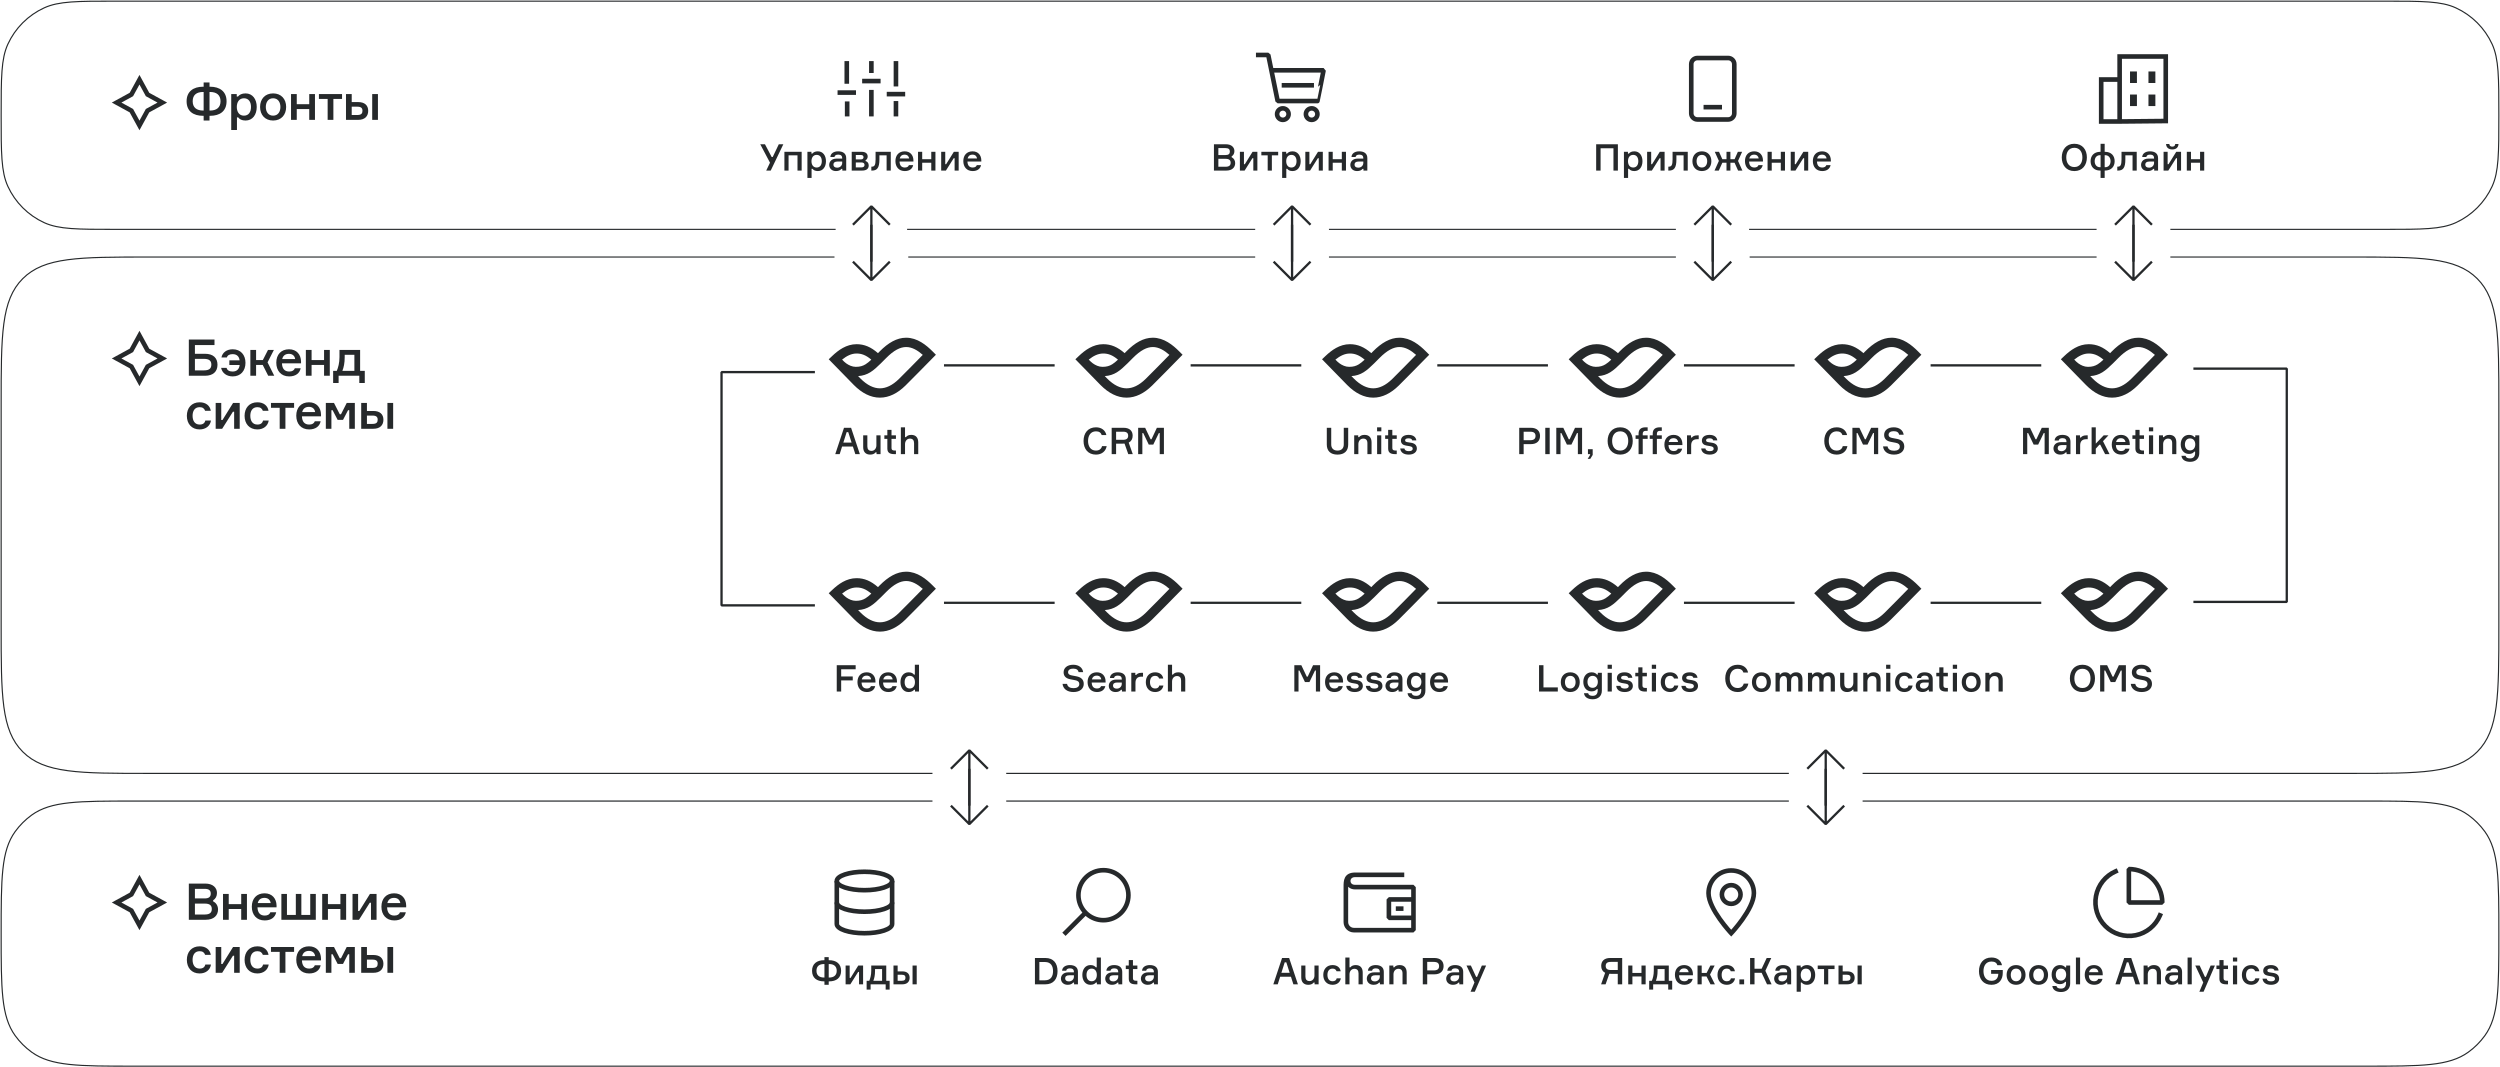 <?xml version="1.0" encoding="UTF-8"?> <svg xmlns="http://www.w3.org/2000/svg" width="2169" height="926" viewBox="0 0 2169 926" fill="none"><path d="M809 695H116C68.195 695 44.292 695 27.509 707.131C21.981 711.127 17.127 715.981 13.131 721.509C1 738.292 1 762.195 1 810V810C1 857.805 1 881.708 13.131 898.491C17.127 904.019 21.981 908.873 27.509 912.869C44.292 925 68.195 925 116 925H2053C2100.81 925 2124.71 925 2141.49 912.869C2147.02 908.873 2151.87 904.019 2155.87 898.491C2168 881.708 2168 857.805 2168 810V810C2168 762.195 2168 738.292 2155.87 721.509C2151.87 715.981 2147.02 711.127 2141.49 707.131C2124.71 695 2100.81 695 2053 695H1616M873 695H1552" stroke="#26292B"></path><path d="M121 763.168L127.731 775.474L128.012 775.988L128.526 776.269L140.832 783L128.526 789.731L128.012 790.012L127.731 790.526L121 802.832L114.269 790.526L113.988 790.012L113.474 789.731L101.168 783L113.474 776.269L113.988 775.988L114.269 775.474L121 763.168Z" stroke="#26292B" stroke-width="4"></path><path d="M184.948 781.016C187.06 779.828 188.248 777.54 188.248 774.724C188.248 770.324 184.86 766.584 178.04 766.584H163.828V798H178.436C185.696 798 189.172 794.128 189.172 789.024C189.172 785.856 187.412 783.172 184.948 782.072V781.016ZM169.108 779.476V771.16H177.556C181.428 771.16 182.836 772.656 182.836 775.296C182.836 777.936 181.428 779.476 177.556 779.476H169.108ZM169.108 793.424V783.964H177.732C182.132 783.964 183.76 785.68 183.76 788.672C183.76 791.62 182.132 793.424 177.732 793.424H169.108ZM214.247 798V775.604H209.275V784.404H198.451V775.604H193.479V798H198.451V788.628H209.275V798H214.247ZM239.94 785.548C239.808 779.74 236.244 775.032 229.512 775.032C222.648 775.032 218.468 779.652 218.468 786.648C218.468 793.644 222.604 798.572 229.644 798.572C235.452 798.572 238.796 795.668 239.632 791.488H234.572C233.912 793.292 232.372 794.348 229.688 794.348C225.64 794.348 223.528 791.796 223.396 787.22H239.94V785.548ZM229.468 778.992C232.768 778.992 234.528 781.016 234.836 783.524H223.616C224.188 780.928 225.948 778.992 229.468 778.992ZM269.156 775.604V793.776H261.456V775.604H256.66V793.776H248.96V775.604H244.12V798H273.996V775.604H269.156ZM300.307 798V775.604H295.335V784.404H284.511V775.604H279.539V798H284.511V788.628H295.335V798H300.307ZM311.48 798L320.808 783.216H321.864V798H326.704V775.604H320.94L311.744 790.388H310.688V775.604H305.848V798H311.48ZM352.394 785.548C352.262 779.74 348.698 775.032 341.966 775.032C335.102 775.032 330.922 779.652 330.922 786.648C330.922 793.644 335.058 798.572 342.098 798.572C347.906 798.572 351.25 795.668 352.086 791.488H347.026C346.366 793.292 344.826 794.348 342.142 794.348C338.094 794.348 335.982 791.796 335.85 787.22H352.394V785.548ZM341.922 778.992C345.222 778.992 346.982 781.016 347.29 783.524H336.07C336.642 780.928 338.402 778.992 341.922 778.992ZM178.128 836.828C177.644 839.072 176.06 840.348 173.244 840.348C168.844 840.348 167.084 836.828 167.084 832.736C167.084 828.732 168.8 825.256 173.244 825.256C175.884 825.256 177.292 826.488 177.952 828.424H182.88C182.22 824.024 178.7 821.032 173.2 821.032C166.248 821.032 162.112 825.916 162.112 832.78C162.112 839.644 166.248 844.572 173.2 844.572C178.612 844.572 182.352 841.448 183.056 836.828H178.128ZM192.752 844L202.08 829.216H203.136V844H207.976V821.604H202.212L193.016 836.388H191.96V821.604H187.12V844H192.752ZM228.211 836.828C227.727 839.072 226.143 840.348 223.327 840.348C218.927 840.348 217.167 836.828 217.167 832.736C217.167 828.732 218.883 825.256 223.327 825.256C225.967 825.256 227.375 826.488 228.035 828.424H232.963C232.303 824.024 228.783 821.032 223.283 821.032C216.331 821.032 212.195 825.916 212.195 832.78C212.195 839.644 216.331 844.572 223.283 844.572C228.695 844.572 232.435 841.448 233.139 836.828H228.211ZM235.09 825.828H242.658V844H247.63V825.828H255.154V821.604H235.09V825.828ZM278.507 831.548C278.375 825.74 274.811 821.032 268.079 821.032C261.215 821.032 257.035 825.652 257.035 832.648C257.035 839.644 261.171 844.572 268.211 844.572C274.019 844.572 277.363 841.668 278.199 837.488H273.139C272.479 839.292 270.939 840.348 268.255 840.348C264.207 840.348 262.095 837.796 261.963 833.22H278.507V831.548ZM268.035 824.992C271.335 824.992 273.095 827.016 273.403 829.524H262.183C262.755 826.928 264.515 824.992 268.035 824.992ZM282.687 844H287.527V827.896H288.583L292.939 836.3H297.603L301.959 827.896H303.015V844H307.855V821.604H300.815L295.843 831.416H294.787L289.771 821.604H282.687V844ZM313.379 821.604V844H323.939C329.615 844 332.651 840.964 332.651 836.168C332.651 831.416 329.615 828.556 323.939 828.556H318.351V821.604H313.379ZM318.351 832.56H323.235C326.623 832.56 327.679 833.88 327.679 836.168C327.679 838.412 326.623 839.776 323.235 839.776H318.351V832.56ZM336.127 821.604V844H341.099V821.604H336.127Z" fill="#26292B"></path><path d="M724 223H129C68.66 223 38.49 223 19.745 241.745C1 260.49 1 290.66 1 351V543C1 603.34 1 633.51 19.745 652.255C38.49 671 68.66 671 129 671H809M788 223H1089M1153 223H1454M1518 223H1819M1883 223H2040C2100.34 223 2130.51 223 2149.25 241.745C2168 260.49 2168 290.66 2168 351V543C2168 603.34 2168 633.51 2149.25 652.255C2130.51 671 2100.34 671 2040 671H1616M873 671H1552" stroke="#26292B"></path><path d="M725 199H100C67.36 199 51.04 199 38.349 193.187C24.396 186.796 13.204 175.604 6.813 161.651C1 148.96 1 132.64 1 100V100C1 67.36 1 51.04 6.813 38.349C13.204 24.396 24.396 13.204 38.349 6.813C51.04 1 67.36 1 100 1H2069C2101.64 1 2117.96 1 2130.65 6.813C2144.6 13.204 2155.8 24.396 2162.19 38.349C2168 51.04 2168 67.36 2168 100V100C2168 132.64 2168 148.96 2162.19 161.651C2155.8 175.604 2144.6 186.796 2130.65 193.187C2117.96 199 2101.64 199 2069 199H1883M787 199H1089M1153 199H1454M1517.5 199H1819" stroke="#26292B"></path><path d="M121 69.168L127.731 81.474L128.012 81.988L128.526 82.269L140.832 89L128.526 95.731L128.012 96.012L127.731 96.526L121 108.832L114.269 96.526L113.988 96.012L113.474 95.731L101.168 89L113.474 82.269L113.988 81.988L114.269 81.474L121 69.168Z" stroke="#26292B" stroke-width="4"></path><path d="M181.78 75.224V71.572H176.676V75.224H176.236C167.656 75.224 161.892 79.492 161.892 87.852C161.892 96.432 167.612 100.48 176.236 100.48H176.676V104.572H181.78V100.48H182.264C190.8 100.48 196.564 96.432 196.564 87.852C196.564 79.492 190.8 75.224 182.264 75.224H181.78ZM176.236 95.904C170.648 95.904 167.172 93.352 167.172 87.852C167.172 82.264 170.648 79.8 176.236 79.8H176.676V95.904H176.236ZM181.78 95.904V79.8H182.264C187.764 79.8 191.328 82.352 191.328 87.852C191.328 93.352 187.764 95.904 182.264 95.904H181.78ZM211.656 85.256C215.748 85.256 217.772 88.468 217.772 92.78C217.772 97.136 215.748 100.348 211.656 100.348C207.3 100.348 205.452 96.784 205.452 92.78C205.452 88.864 207.3 85.256 211.656 85.256ZM200.612 81.604V112.8H205.584V101.844H206.64C207.828 103.428 209.764 104.572 213.064 104.572C219.092 104.572 222.744 99.6 222.744 92.78C222.744 86.092 219.136 81.032 213.064 81.032C209.72 81.032 207.696 82.22 206.464 83.76H205.408V81.604H200.612ZM236.952 81.032C229.912 81.032 225.644 85.96 225.644 92.78C225.644 99.644 229.912 104.572 236.952 104.572C243.992 104.572 248.26 99.644 248.26 92.78C248.26 85.96 243.992 81.032 236.952 81.032ZM236.952 100.348C232.596 100.348 230.616 96.784 230.616 92.78C230.616 88.864 232.596 85.256 236.952 85.256C241.308 85.256 243.288 88.864 243.288 92.78C243.288 96.784 241.308 100.348 236.952 100.348ZM273.267 104V81.604H268.295V90.404H257.471V81.604H252.499V104H257.471V94.628H268.295V104H273.267ZM276.696 85.828H284.264V104H289.236V85.828H296.76V81.604H276.696V85.828ZM300.176 81.604V104H310.736C316.412 104 319.448 100.964 319.448 96.168C319.448 91.416 316.412 88.556 310.736 88.556H305.148V81.604H300.176ZM305.148 92.56H310.032C313.42 92.56 314.476 93.88 314.476 96.168C314.476 98.412 313.42 99.776 310.032 99.776H305.148V92.56ZM322.924 81.604V104H327.896V81.604H322.924Z" fill="#26292B"></path><path d="M121 291.168L127.731 303.474L128.012 303.988L128.526 304.269L140.832 311L128.526 317.731L128.012 318.012L127.731 318.526L121 330.832L114.269 318.526L113.988 318.012L113.474 317.731L101.168 311L113.474 304.269L113.988 303.988L114.269 303.474L121 291.168Z" stroke="#26292B" stroke-width="4"></path><path d="M169.108 306.948V299.38H186.092V294.584H163.828V326H177.952C184.816 326 188.688 322.436 188.688 316.452C188.688 310.468 184.816 306.948 177.952 306.948H169.108ZM169.108 321.336V311.348H177.028C181.648 311.348 183.364 313.196 183.364 316.32C183.364 319.488 181.736 321.336 177.028 321.336H169.108ZM191.857 319.18C192.693 323.536 196.521 326.572 201.889 326.572C208.753 326.572 212.977 321.776 212.977 314.78C212.977 307.872 208.753 303.032 201.933 303.032C196.609 303.032 192.957 305.892 192.121 310.116H196.829C197.401 308.224 199.073 307.256 201.889 307.256C205.585 307.256 207.521 309.456 207.873 312.624H198.985V316.672H207.917C207.609 320.016 205.585 322.348 201.889 322.348C198.941 322.348 197.093 321.292 196.609 319.18H191.857ZM232.698 326H237.934L232.126 314.384L237.626 303.604H232.522L228.034 312.404H222.182V303.604H217.21V326H222.182V316.628H227.946L232.698 326ZM261.179 313.548C261.047 307.74 257.483 303.032 250.751 303.032C243.887 303.032 239.707 307.652 239.707 314.648C239.707 321.644 243.843 326.572 250.883 326.572C256.691 326.572 260.035 323.668 260.871 319.488H255.811C255.151 321.292 253.611 322.348 250.927 322.348C246.879 322.348 244.767 319.796 244.635 315.22H261.179V313.548ZM250.707 306.992C254.007 306.992 255.767 309.016 256.075 311.524H244.855C245.427 308.928 247.187 306.992 250.707 306.992ZM286.127 326V303.604H281.155V312.404H270.331V303.604H265.359V326H270.331V316.628H281.155V326H286.127ZM312.436 321.776V303.604H294.528V309.896C294.528 314.868 293.428 318.828 292.196 321.776H289.028V332.292H293.78V326H311.732V332.292H316.484V321.776H312.436ZM307.464 321.776H297.036C298.224 318.828 299.06 315 299.06 309.94V307.828H307.464V321.776ZM178.128 364.828C177.644 367.072 176.06 368.348 173.244 368.348C168.844 368.348 167.084 364.828 167.084 360.736C167.084 356.732 168.8 353.256 173.244 353.256C175.884 353.256 177.292 354.488 177.952 356.424H182.88C182.22 352.024 178.7 349.032 173.2 349.032C166.248 349.032 162.112 353.916 162.112 360.78C162.112 367.644 166.248 372.572 173.2 372.572C178.612 372.572 182.352 369.448 183.056 364.828H178.128ZM192.752 372L202.08 357.216H203.136V372H207.976V349.604H202.212L193.016 364.388H191.96V349.604H187.12V372H192.752ZM228.211 364.828C227.727 367.072 226.143 368.348 223.327 368.348C218.927 368.348 217.167 364.828 217.167 360.736C217.167 356.732 218.883 353.256 223.327 353.256C225.967 353.256 227.375 354.488 228.035 356.424H232.963C232.303 352.024 228.783 349.032 223.283 349.032C216.331 349.032 212.195 353.916 212.195 360.78C212.195 367.644 216.331 372.572 223.283 372.572C228.695 372.572 232.435 369.448 233.139 364.828H228.211ZM235.09 353.828H242.658V372H247.63V353.828H255.154V349.604H235.09V353.828ZM278.507 359.548C278.375 353.74 274.811 349.032 268.079 349.032C261.215 349.032 257.035 353.652 257.035 360.648C257.035 367.644 261.171 372.572 268.211 372.572C274.019 372.572 277.363 369.668 278.199 365.488H273.139C272.479 367.292 270.939 368.348 268.255 368.348C264.207 368.348 262.095 365.796 261.963 361.22H278.507V359.548ZM268.035 352.992C271.335 352.992 273.095 355.016 273.403 357.524H262.183C262.755 354.928 264.515 352.992 268.035 352.992ZM282.687 372H287.527V355.896H288.583L292.939 364.3H297.603L301.959 355.896H303.015V372H307.855V349.604H300.815L295.843 359.416H294.787L289.771 349.604H282.687V372ZM313.379 349.604V372H323.939C329.615 372 332.651 368.964 332.651 364.168C332.651 359.416 329.615 356.556 323.939 356.556H318.351V349.604H313.379ZM318.351 360.56H323.235C326.623 360.56 327.679 361.88 327.679 364.168C327.679 366.412 326.623 367.776 323.235 367.776H318.351V360.56ZM336.127 349.604V372H341.099V349.604H336.127Z" fill="#26292B"></path><path d="M669.509 136.224L663.685 125.152H659.589L668.037 141.152L664.773 148H668.677L679.621 125.152H675.685L670.405 136.224H669.509ZM695.519 148V131.712H680.543V148H684.159V134.784H691.903V148H695.519ZM708.544 134.368C711.52 134.368 712.992 136.704 712.992 139.84C712.992 143.008 711.52 145.344 708.544 145.344C705.376 145.344 704.032 142.752 704.032 139.84C704.032 136.992 705.376 134.368 708.544 134.368ZM700.512 131.712V154.4H704.128V146.432H704.896C705.76 147.584 707.168 148.416 709.568 148.416C713.952 148.416 716.608 144.8 716.608 139.84C716.608 134.976 713.984 131.296 709.568 131.296C707.136 131.296 705.664 132.16 704.768 133.28H704V131.712H700.512ZM730.813 148H734.173V137.184C734.173 133.152 731.357 131.296 727.133 131.296C723.293 131.296 720.573 133.152 720.413 136.224H723.997C724.125 134.976 725.181 134.144 727.261 134.144C729.661 134.144 730.685 135.328 730.685 137.12V137.6H725.885C721.181 137.6 719.421 140.512 719.421 143.072C719.421 145.888 721.501 148.416 725.245 148.416C727.517 148.416 729.053 147.744 730.045 146.496H730.813V148ZM726.365 145.472C724.285 145.472 723.069 144.512 723.069 142.848C723.069 141.152 724.221 140.16 726.525 140.16H730.685V141.408C730.685 143.68 728.797 145.472 726.365 145.472ZM750.981 139.008C751.909 138.528 752.805 137.408 752.805 135.84C752.805 133.28 750.981 131.712 747.653 131.712H738.949V148H747.941C751.653 148 753.701 146.464 753.701 143.52C753.701 141.44 752.517 140.16 750.981 139.744V139.008ZM742.501 145.248V140.928H747.269C749.349 140.928 750.053 141.856 750.053 143.104C750.053 144.352 749.349 145.248 747.269 145.248H742.501ZM742.501 134.464H746.885C748.581 134.464 749.189 135.328 749.189 136.384C749.189 137.408 748.581 138.304 746.885 138.304H742.501V134.464ZM755.97 148H756.546C760.962 148 762.978 145.6 762.978 138.4V134.784H769.218V148H772.834V131.712H759.65V138.304C759.65 143.2 758.722 144.576 756.546 144.576H755.97V148ZM792.48 138.944C792.384 134.72 789.792 131.296 784.896 131.296C779.904 131.296 776.864 134.656 776.864 139.744C776.864 144.832 779.872 148.416 784.992 148.416C789.216 148.416 791.648 146.304 792.256 143.264H788.576C788.096 144.576 786.976 145.344 785.024 145.344C782.08 145.344 780.544 143.488 780.448 140.16H792.48V138.944ZM784.864 134.176C787.264 134.176 788.544 135.648 788.768 137.472H780.608C781.024 135.584 782.304 134.176 784.864 134.176ZM811.584 148V131.712H807.968V138.112H800.096V131.712H796.48V148H800.096V141.184H807.968V148H811.584ZM820.67 148L827.454 137.248H828.222V148H831.742V131.712H827.55L820.862 142.464H820.094V131.712H816.574V148H820.67ZM851.386 138.944C851.29 134.72 848.698 131.296 843.802 131.296C838.81 131.296 835.77 134.656 835.77 139.744C835.77 144.832 838.778 148.416 843.898 148.416C848.122 148.416 850.554 146.304 851.162 143.264H847.482C847.002 144.576 845.882 145.344 843.93 145.344C840.986 145.344 839.45 143.488 839.354 140.16H851.386V138.944ZM843.77 134.176C846.17 134.176 847.45 135.648 847.674 137.472H839.514C839.93 135.584 841.21 134.176 843.77 134.176Z" fill="#26292B"></path><path d="M735 101L735 88" stroke="#26292B" stroke-width="4"></path><path d="M734.667 72.667V53" stroke="#26292B" stroke-width="4"></path><path d="M756 101L756 78" stroke="#26292B" stroke-width="4"></path><path d="M756 63.333V53" stroke="#26292B" stroke-width="4"></path><path d="M777.333 101V87.667" stroke="#26292B" stroke-width="4"></path><path d="M777.333 75V53" stroke="#26292B" stroke-width="4"></path><path d="M726.667 80.333H742.667" stroke="#26292B" stroke-width="4"></path><path d="M748 70.333H764" stroke="#26292B" stroke-width="4"></path><path d="M769.333 81.667H785.333" stroke="#26292B" stroke-width="4"></path><path d="M1068.57 135.648C1070.1 134.784 1070.97 133.12 1070.97 131.072C1070.97 127.872 1068.5 125.152 1063.54 125.152H1053.21V148H1063.83C1069.11 148 1071.64 145.184 1071.64 141.472C1071.64 139.168 1070.36 137.216 1068.57 136.416V135.648ZM1057.05 134.528V128.48H1063.19C1066.01 128.48 1067.03 129.568 1067.03 131.488C1067.03 133.408 1066.01 134.528 1063.19 134.528H1057.05ZM1057.05 144.672V137.792H1063.32C1066.52 137.792 1067.7 139.04 1067.7 141.216C1067.7 143.36 1066.52 144.672 1063.32 144.672H1057.05ZM1079.83 148L1086.61 137.248H1087.38V148H1090.9V131.712H1086.71L1080.02 142.464H1079.25V131.712H1075.73V148H1079.83ZM1094.35 134.784H1099.85V148H1103.47V134.784H1108.94V131.712H1094.35V134.784ZM1120.42 134.368C1123.39 134.368 1124.87 136.704 1124.87 139.84C1124.87 143.008 1123.39 145.344 1120.42 145.344C1117.25 145.344 1115.91 142.752 1115.91 139.84C1115.91 136.992 1117.25 134.368 1120.42 134.368ZM1112.39 131.712V154.4H1116V146.432H1116.77C1117.63 147.584 1119.04 148.416 1121.44 148.416C1125.83 148.416 1128.48 144.8 1128.48 139.84C1128.48 134.976 1125.86 131.296 1121.44 131.296C1119.01 131.296 1117.54 132.16 1116.64 133.28H1115.87V131.712H1112.39ZM1136.61 148L1143.39 137.248H1144.16V148H1147.68V131.712H1143.49L1136.8 142.464H1136.03V131.712H1132.51V148H1136.61ZM1167.77 148V131.712H1164.16V138.112H1156.28V131.712H1152.67V148H1156.28V141.184H1164.16V148H1167.77ZM1182.94 148H1186.3V137.184C1186.3 133.152 1183.48 131.296 1179.26 131.296C1175.42 131.296 1172.7 133.152 1172.54 136.224H1176.12C1176.25 134.976 1177.31 134.144 1179.39 134.144C1181.79 134.144 1182.81 135.328 1182.81 137.12V137.6H1178.01C1173.31 137.6 1171.55 140.512 1171.55 143.072C1171.55 145.888 1173.63 148.416 1177.37 148.416C1179.64 148.416 1181.18 147.744 1182.17 146.496H1182.94V148ZM1178.49 145.472C1176.41 145.472 1175.19 144.512 1175.19 142.848C1175.19 141.152 1176.35 140.16 1178.65 140.16H1182.81V141.408C1182.81 143.68 1180.92 145.472 1178.49 145.472Z" fill="#26292B"></path><path d="M1113 104C1115.76 104 1118 101.761 1118 99C1118 96.239 1115.76 94 1113 94C1110.24 94 1108 96.239 1108 99C1108 101.761 1110.24 104 1113 104Z" stroke="#26292B" stroke-width="4" stroke-linecap="round" stroke-linejoin="round"></path><path d="M1138 104C1140.76 104 1143 101.761 1143 99C1143 96.239 1140.76 94 1138 94C1135.24 94 1133 96.239 1133 99C1133 101.761 1135.24 104 1138 104Z" stroke="#26292B" stroke-width="4" stroke-linecap="round" stroke-linejoin="round"></path><path d="M1089.67 47.667H1100.33L1108.5 87.667H1143C1143.09 87.668 1147.67 64.481 1148.33 61H1103" stroke="#26292B" stroke-width="4" stroke-linejoin="bevel"></path><line x1="1112" y1="74" x2="1140" y2="74" stroke="#26292B" stroke-width="4"></line><path d="M1384.83 125.152V148H1388.67V128.64H1399.84V148H1403.68V125.152H1384.83ZM1416.95 134.368C1419.93 134.368 1421.4 136.704 1421.4 139.84C1421.4 143.008 1419.93 145.344 1416.95 145.344C1413.78 145.344 1412.44 142.752 1412.44 139.84C1412.44 136.992 1413.78 134.368 1416.95 134.368ZM1408.92 131.712V154.4H1412.53V146.432H1413.3C1414.17 147.584 1415.57 148.416 1417.97 148.416C1422.36 148.416 1425.01 144.8 1425.01 139.84C1425.01 134.976 1422.39 131.296 1417.97 131.296C1415.54 131.296 1414.07 132.16 1413.17 133.28H1412.41V131.712H1408.92ZM1433.14 148L1439.92 137.248H1440.69V148H1444.21V131.712H1440.02L1433.33 142.464H1432.56V131.712H1429.04V148H1433.14ZM1447.44 148H1448.02C1452.43 148 1454.45 145.6 1454.45 138.4V134.784H1460.69V148H1464.3V131.712H1451.12V138.304C1451.12 143.2 1450.19 144.576 1448.02 144.576H1447.44V148ZM1476.56 131.296C1471.44 131.296 1468.33 134.88 1468.33 139.84C1468.33 144.832 1471.44 148.416 1476.56 148.416C1481.68 148.416 1484.78 144.832 1484.78 139.84C1484.78 134.88 1481.68 131.296 1476.56 131.296ZM1476.56 145.344C1473.39 145.344 1471.95 142.752 1471.95 139.84C1471.95 136.992 1473.39 134.368 1476.56 134.368C1479.72 134.368 1481.16 136.992 1481.16 139.84C1481.16 142.752 1479.72 145.344 1476.56 145.344ZM1494.3 141.216H1497.91V148H1501.3V141.216H1504.92L1507.96 148H1511.7L1507.93 139.616L1511.45 131.712H1507.77L1504.92 138.144H1501.3V131.712H1497.91V138.144H1494.3L1491.42 131.712H1487.74L1491.29 139.616L1487.51 148H1491.22L1494.3 141.216ZM1529.54 138.944C1529.45 134.72 1526.85 131.296 1521.96 131.296C1516.97 131.296 1513.93 134.656 1513.93 139.744C1513.93 144.832 1516.93 148.416 1522.05 148.416C1526.28 148.416 1528.71 146.304 1529.32 143.264H1525.64C1525.16 144.576 1524.04 145.344 1522.09 145.344C1519.14 145.344 1517.61 143.488 1517.51 140.16H1529.54V138.944ZM1521.93 134.176C1524.33 134.176 1525.61 135.648 1525.83 137.472H1517.67C1518.09 135.584 1519.37 134.176 1521.93 134.176ZM1548.65 148V131.712H1545.03V138.112H1537.16V131.712H1533.54V148H1537.16V141.184H1545.03V148H1548.65ZM1557.73 148L1564.52 137.248H1565.28V148H1568.8V131.712H1564.61L1557.92 142.464H1557.16V131.712H1553.64V148H1557.73ZM1588.45 138.944C1588.35 134.72 1585.76 131.296 1580.86 131.296C1575.87 131.296 1572.83 134.656 1572.83 139.744C1572.83 144.832 1575.84 148.416 1580.96 148.416C1585.18 148.416 1587.62 146.304 1588.22 143.264H1584.54C1584.06 144.576 1582.94 145.344 1580.99 145.344C1578.05 145.344 1576.51 143.488 1576.42 140.16H1588.45V138.944ZM1580.83 134.176C1583.23 134.176 1584.51 135.648 1584.74 137.472H1576.58C1576.99 135.584 1578.27 134.176 1580.83 134.176Z" fill="#26292B"></path><path d="M1499.33 50.333H1472.67C1469.72 50.333 1467.33 52.721 1467.33 55.667V98.333C1467.33 101.279 1469.72 103.667 1472.67 103.667H1499.33C1502.28 103.667 1504.67 101.279 1504.67 98.333V55.667C1504.67 52.721 1502.28 50.333 1499.33 50.333Z" stroke="#26292B" stroke-width="4" stroke-linecap="round" stroke-linejoin="round"></path><path d="M1478 93H1494" stroke="#26292B" stroke-width="4" stroke-linejoin="round"></path><path d="M1799.7 124.736C1792.6 124.736 1788.79 129.92 1788.79 136.576C1788.79 143.232 1792.6 148.416 1799.7 148.416C1806.77 148.416 1810.58 143.232 1810.58 136.576C1810.58 129.92 1806.77 124.736 1799.7 124.736ZM1799.7 144.928C1794.84 144.928 1792.69 141.088 1792.69 136.576C1792.69 132.064 1794.84 128.224 1799.7 128.224C1804.53 128.224 1806.68 132.064 1806.68 136.576C1806.68 141.088 1804.53 144.928 1799.7 144.928ZM1826.01 148C1831.55 148 1834.68 144.8 1834.68 139.84C1834.68 135.136 1831.74 131.808 1826.49 131.712H1826.01V124.736H1822.46V131.712H1821.98C1816.73 131.808 1813.79 135.168 1813.79 139.84C1813.79 144.576 1816.76 148 1822.07 148H1822.46V154.4H1826.01V148ZM1817.34 139.84C1817.34 137.056 1818.84 134.624 1822.07 134.624H1822.46V145.088H1822.04C1818.84 145.088 1817.34 142.656 1817.34 139.84ZM1826.01 145.088V134.624H1826.36C1829.59 134.624 1831.13 137.056 1831.13 139.84C1831.13 142.656 1829.59 145.088 1826.36 145.088H1826.01ZM1836.95 148H1837.53C1841.95 148 1843.96 145.6 1843.96 138.4V134.784H1850.2V148H1853.82V131.712H1840.63V138.304C1840.63 143.2 1839.71 144.576 1837.53 144.576H1836.95V148ZM1868.98 148H1872.34V137.184C1872.34 133.152 1869.53 131.296 1865.3 131.296C1861.46 131.296 1858.74 133.152 1858.58 136.224H1862.17C1862.3 134.976 1863.35 134.144 1865.43 134.144C1867.83 134.144 1868.86 135.328 1868.86 137.12V137.6H1864.06C1859.35 137.6 1857.59 140.512 1857.59 143.072C1857.59 145.888 1859.67 148.416 1863.42 148.416C1865.69 148.416 1867.22 147.744 1868.22 146.496H1868.98V148ZM1864.54 145.472C1862.46 145.472 1861.24 144.512 1861.24 142.848C1861.24 141.152 1862.39 140.16 1864.7 140.16H1868.86V141.408C1868.86 143.68 1866.97 145.472 1864.54 145.472ZM1881.22 148L1888 137.248H1888.77V148H1892.29V131.712H1888.1L1881.41 142.464H1880.64V131.712H1877.12V148H1881.22ZM1887.23 124.928C1887.14 126.304 1886.37 127.232 1884.67 127.232C1882.98 127.232 1882.21 126.304 1882.11 124.928H1879.27C1879.43 127.904 1881.35 129.664 1884.67 129.664C1888 129.664 1889.92 127.904 1890.08 124.928H1887.23ZM1912.38 148V131.712H1908.77V138.112H1900.89V131.712H1897.28V148H1900.89V141.184H1908.77V148H1912.38Z" fill="#26292B"></path><path fill-rule="evenodd" clip-rule="evenodd" d="M1837 47H1839H1879H1881V49V105V106.98L1879.02 107L1839.02 107.4L1839.01 107.4H1839H1823H1821V105.4V69V67H1823H1837V49V47ZM1837 71H1825V103.4H1837V71ZM1841 103.38L1877 103.02V51H1841V69V103.38ZM1854 62V65V69V72H1848V69V65V62H1854ZM1870 65V62H1864V65V69V72H1870V69V65ZM1854 82V85V89V92H1848V89V85V82H1854ZM1870 85V82H1864V85V89V92H1870V89V85Z" fill="#26292B"></path><path fill-rule="evenodd" clip-rule="evenodd" d="M756.707 178.293L772.707 194.293L771.293 195.707L757 181.414L757 227L755 227L755 181.414L740.707 195.707L739.293 194.293L755.293 178.293L756.707 178.293Z" fill="#26292B"></path><path fill-rule="evenodd" clip-rule="evenodd" d="M756.707 243.707L772.707 227.707L771.293 226.293L757 240.586L757 195L755 195L755 240.586L740.707 226.293L739.293 227.707L755.293 243.707L756.707 243.707Z" fill="#26292B"></path><path fill-rule="evenodd" clip-rule="evenodd" d="M841.707 650.293L857.707 666.293L856.293 667.707L842 653.414L842 699L840 699L840 653.414L825.707 667.707L824.293 666.293L840.293 650.293L841.707 650.293Z" fill="#26292B"></path><path fill-rule="evenodd" clip-rule="evenodd" d="M841.707 715.707L857.707 699.707L856.293 698.293L842 712.586L842 667L840 667L840 712.586L825.707 698.293L824.293 699.707L840.293 715.707L841.707 715.707Z" fill="#26292B"></path><path fill-rule="evenodd" clip-rule="evenodd" d="M1584.71 650.293L1600.71 666.293L1599.29 667.707L1585 653.414L1585 699L1583 699L1583 653.414L1568.71 667.707L1567.29 666.293L1583.29 650.293L1584.71 650.293Z" fill="#26292B"></path><path fill-rule="evenodd" clip-rule="evenodd" d="M1584.71 715.707L1600.71 699.707L1599.29 698.293L1585 712.586L1585 667L1583 667L1583 712.586L1568.71 698.293L1567.29 699.707L1583.29 715.707L1584.71 715.707Z" fill="#26292B"></path><path fill-rule="evenodd" clip-rule="evenodd" d="M1121.71 178.293L1137.71 194.293L1136.29 195.707L1122 181.414L1122 227L1120 227L1120 181.414L1105.71 195.707L1104.29 194.293L1120.29 178.293L1121.71 178.293Z" fill="#26292B"></path><path fill-rule="evenodd" clip-rule="evenodd" d="M1121.71 243.707L1137.71 227.707L1136.29 226.293L1122 240.586L1122 195L1120 195L1120 240.586L1105.71 226.293L1104.29 227.707L1120.29 243.707L1121.71 243.707Z" fill="#26292B"></path><path fill-rule="evenodd" clip-rule="evenodd" d="M1486.71 178.293L1502.71 194.293L1501.29 195.707L1487 181.414L1487 227L1485 227L1485 181.414L1470.71 195.707L1469.29 194.293L1485.29 178.293L1486.71 178.293Z" fill="#26292B"></path><path fill-rule="evenodd" clip-rule="evenodd" d="M1486.71 243.707L1502.71 227.707L1501.29 226.293L1487 240.586L1487 195L1485 195L1485 240.586L1470.71 226.293L1469.29 227.707L1485.29 243.707L1486.71 243.707Z" fill="#26292B"></path><path fill-rule="evenodd" clip-rule="evenodd" d="M1851.71 178.293L1867.71 194.293L1866.29 195.707L1852 181.414L1852 227L1850 227L1850 181.414L1835.71 195.707L1834.29 194.293L1850.29 178.293L1851.71 178.293Z" fill="#26292B"></path><path fill-rule="evenodd" clip-rule="evenodd" d="M1851.71 243.707L1867.71 227.707L1866.29 226.293L1852 240.586L1852 195L1850 195L1850 240.586L1835.71 226.293L1834.29 227.707L1850.29 243.707L1851.71 243.707Z" fill="#26292B"></path><path d="M742.079 394H746.015L738.399 371.152H732.255L724.671 394H728.511L730.591 387.44H739.967L742.079 394ZM734.559 374.896H735.935L738.847 384.016H731.679L734.559 374.896ZM748.897 377.712V387.888C748.897 391.952 750.945 394.416 755.009 394.416C757.185 394.416 758.785 393.68 759.713 392.432H760.481V394H763.969V377.712H760.353V386.416C760.353 388.976 758.721 391.184 756.129 391.184C753.729 391.184 752.513 389.84 752.513 387.184V377.712H748.897ZM773.477 377.712V372.976H769.861V377.712H767.269V380.784H769.861V389.2C769.861 392.912 772.293 394 775.909 394H777.317V390.864H775.973C774.149 390.864 773.477 390.096 773.477 388.72V380.784H777.317V377.712H773.477ZM796.662 394V383.824C796.662 379.76 794.614 377.296 790.614 377.296C788.438 377.296 786.87 378.032 785.974 379.28H785.206V370.736H781.59V394H785.206V385.296C785.206 382.736 786.838 380.528 789.43 380.528C791.862 380.528 793.046 381.968 793.046 384.528V394H796.662Z" fill="#26292B"></path><path fill-rule="evenodd" clip-rule="evenodd" d="M786.106 293C795.849 292.97 803.665 299.412 809.152 304.92L812 307.779L809.164 310.649C801.369 318.535 793.551 326.649 785.581 334.504C778.789 341.198 771.322 345 763.429 345C755.382 345 747.743 341.051 740.767 333.993L740.756 333.981C733.519 326.541 726.294 319.089 719 311.708L722.013 308.853C727.293 303.849 734.251 298.63 743.158 298.62C749.877 298.612 755.665 301.066 761.725 306.395C762.195 305.917 762.671 305.431 763.163 304.934C770.595 297.413 778.089 293.025 786.106 293ZM755.954 312.037C751.212 308.008 747.325 306.7 743.167 306.705C738.645 306.71 734.56 308.802 730.592 312.007C731.717 313.163 732.817 314.284 734.129 315.23C736.398 316.864 739.315 318.276 742.527 318.276C746.187 318.276 748.645 317.472 750.903 316.087C752.534 315.086 754.097 313.769 755.954 312.037ZM744.493 326.298L746.427 328.287C752.432 334.359 758.153 336.916 763.429 336.915C768.615 336.915 774.189 334.446 780.007 328.713C786.954 321.866 793.716 314.89 800.598 307.891C796.084 303.908 791.274 301.069 786.13 301.085C781.171 301.1 775.592 303.79 768.812 310.651C767.284 312.197 765.768 313.753 764.208 315.266C761.164 318.219 758.283 321.014 755.044 323C751.959 324.893 748.618 326.029 744.493 326.298Z" fill="#26292B"></path><path fill-rule="evenodd" clip-rule="evenodd" d="M1214.11 293C1223.85 292.97 1231.67 299.412 1237.15 304.92L1240 307.779L1237.16 310.649C1229.37 318.535 1221.55 326.649 1213.58 334.504C1206.79 341.198 1199.32 345 1191.43 345C1183.38 345 1175.74 341.051 1168.77 333.993L1168.76 333.981C1161.52 326.541 1154.29 319.089 1147 311.708L1150.01 308.853C1155.29 303.849 1162.25 298.63 1171.16 298.62C1177.88 298.612 1183.66 301.066 1189.73 306.395C1190.19 305.917 1190.67 305.431 1191.16 304.934C1198.6 297.413 1206.09 293.025 1214.11 293ZM1183.95 312.037C1179.21 308.008 1175.32 306.7 1171.17 306.705C1166.65 306.71 1162.56 308.802 1158.59 312.007C1159.72 313.163 1160.82 314.284 1162.13 315.23C1164.4 316.864 1167.31 318.276 1170.53 318.276C1174.19 318.276 1176.65 317.472 1178.9 316.087C1180.53 315.086 1182.1 313.769 1183.95 312.037ZM1172.49 326.298L1174.43 328.287C1180.43 334.359 1186.15 336.916 1191.43 336.915C1196.61 336.915 1202.19 334.446 1208.01 328.713C1214.95 321.866 1221.72 314.89 1228.6 307.891C1224.08 303.908 1219.27 301.069 1214.13 301.085C1209.17 301.1 1203.59 303.79 1196.81 310.651C1195.28 312.197 1193.77 313.753 1192.21 315.266C1189.16 318.219 1186.28 321.014 1183.04 323C1179.96 324.893 1176.62 326.029 1172.49 326.298Z" fill="#26292B"></path><line x1="820" y1="317" x2="914" y2="317" stroke="#26292B" stroke-width="2" stroke-linecap="square" stroke-linejoin="bevel"></line><path fill-rule="evenodd" clip-rule="evenodd" d="M1000.11 293C1009.85 292.97 1017.67 299.412 1023.15 304.92L1026 307.779L1023.16 310.649C1015.37 318.535 1007.55 326.649 999.581 334.504C992.789 341.198 985.322 345 977.429 345C969.382 345 961.743 341.051 954.767 333.993L954.756 333.981C947.519 326.541 940.294 319.089 933 311.708L936.013 308.853C941.293 303.849 948.251 298.63 957.158 298.62C963.877 298.612 969.665 301.066 975.725 306.395C976.195 305.917 976.671 305.431 977.163 304.934C984.595 297.413 992.089 293.025 1000.11 293ZM969.954 312.037C965.212 308.008 961.325 306.7 957.167 306.705C952.645 306.71 948.56 308.802 944.592 312.007C945.717 313.163 946.817 314.284 948.129 315.23C950.398 316.864 953.315 318.276 956.527 318.276C960.187 318.276 962.645 317.472 964.903 316.087C966.534 315.086 968.097 313.769 969.954 312.037ZM958.493 326.298L960.427 328.287C966.432 334.359 972.153 336.916 977.429 336.915C982.615 336.915 988.189 334.446 994.007 328.713C1000.95 321.866 1007.72 314.89 1014.6 307.891C1010.08 303.908 1005.27 301.069 1000.13 301.085C995.171 301.1 989.592 303.79 982.812 310.651C981.284 312.197 979.768 313.753 978.208 315.266C975.164 318.219 972.283 321.014 969.044 323C965.959 324.893 962.618 326.029 958.493 326.298Z" fill="#26292B"></path><path fill-rule="evenodd" clip-rule="evenodd" d="M1428.11 293C1437.85 292.97 1445.67 299.412 1451.15 304.92L1454 307.779L1451.16 310.649C1443.37 318.535 1435.55 326.649 1427.58 334.504C1420.79 341.198 1413.32 345 1405.43 345C1397.38 345 1389.74 341.051 1382.77 333.993L1382.76 333.981C1375.52 326.541 1368.29 319.089 1361 311.708L1364.01 308.853C1369.29 303.849 1376.25 298.63 1385.16 298.62C1391.88 298.612 1397.66 301.066 1403.73 306.395C1404.19 305.917 1404.67 305.431 1405.16 304.934C1412.6 297.413 1420.09 293.025 1428.11 293ZM1397.95 312.037C1393.21 308.008 1389.32 306.7 1385.17 306.705C1380.65 306.71 1376.56 308.802 1372.59 312.007C1373.72 313.163 1374.82 314.284 1376.13 315.23C1378.4 316.864 1381.31 318.276 1384.53 318.276C1388.19 318.276 1390.65 317.472 1392.9 316.087C1394.53 315.086 1396.1 313.769 1397.95 312.037ZM1386.49 326.298L1388.43 328.287C1394.43 334.359 1400.15 336.916 1405.43 336.915C1410.61 336.915 1416.19 334.446 1422.01 328.713C1428.95 321.866 1435.72 314.89 1442.6 307.891C1438.08 303.908 1433.27 301.069 1428.13 301.085C1423.17 301.1 1417.59 303.79 1410.81 310.651C1409.28 312.197 1407.77 313.753 1406.21 315.266C1403.16 318.219 1400.28 321.014 1397.04 323C1393.96 324.893 1390.62 326.029 1386.49 326.298Z" fill="#26292B"></path><path d="M742.372 580.64V577.152H725.956V600H729.796V590.336H739.844V586.912H729.796V580.64H742.372ZM759.543 590.944C759.447 586.72 756.855 583.296 751.959 583.296C746.967 583.296 743.927 586.656 743.927 591.744C743.927 596.832 746.935 600.416 752.055 600.416C756.279 600.416 758.711 598.304 759.319 595.264H755.639C755.159 596.576 754.039 597.344 752.087 597.344C749.143 597.344 747.607 595.488 747.511 592.16H759.543V590.944ZM751.927 586.176C754.327 586.176 755.607 587.648 755.831 589.472H747.671C748.087 587.584 749.367 586.176 751.927 586.176ZM778.199 590.944C778.103 586.72 775.511 583.296 770.615 583.296C765.623 583.296 762.583 586.656 762.583 591.744C762.583 596.832 765.591 600.416 770.711 600.416C774.935 600.416 777.367 598.304 777.975 595.264H774.295C773.815 596.576 772.695 597.344 770.743 597.344C767.799 597.344 766.263 595.488 766.167 592.16H778.199V590.944ZM770.583 586.176C772.983 586.176 774.263 587.648 774.487 589.472H766.327C766.743 587.584 768.023 586.176 770.583 586.176ZM788.279 583.296C783.895 583.296 781.239 586.944 781.239 591.84C781.239 596.704 783.863 600.416 788.279 600.416C790.711 600.416 792.183 599.552 793.079 598.432H793.847V600H797.335V576.736H793.719V585.28H792.951C792.087 584.128 790.679 583.296 788.279 583.296ZM789.303 597.344C786.327 597.344 784.855 595.008 784.855 591.84C784.855 588.704 786.327 586.368 789.303 586.368C792.471 586.368 793.815 588.992 793.815 591.84C793.815 594.752 792.471 597.344 789.303 597.344Z" fill="#26292B"></path><line x1="820" y1="523" x2="914" y2="523" stroke="#26292B" stroke-width="2" stroke-linecap="square" stroke-linejoin="bevel"></line><path d="M1318.08 371.152V394H1321.92V385.328H1328.13C1333.25 385.328 1336.13 382.672 1336.13 378.192C1336.13 373.808 1333.25 371.152 1328.13 371.152H1318.08ZM1321.92 381.936V374.544H1327.55C1330.98 374.544 1332.22 375.888 1332.22 378.224C1332.22 380.528 1330.98 381.936 1327.55 381.936H1321.92ZM1340.68 371.152V394H1344.52V371.152H1340.68ZM1350.24 394H1353.89V375.728H1354.65L1359.45 385.744H1363.36L1368.19 375.728H1368.96V394H1372.61V371.152H1366.49L1361.82 381.104H1361.05L1356.32 371.152H1350.24V394ZM1379.58 394V394.704L1377.47 398.128H1379.71L1381.82 394.704V389.712H1377.7V394H1379.58ZM1405.69 370.736C1398.58 370.736 1394.77 375.92 1394.77 382.576C1394.77 389.232 1398.58 394.416 1405.69 394.416C1412.76 394.416 1416.57 389.232 1416.57 382.576C1416.57 375.92 1412.76 370.736 1405.69 370.736ZM1405.69 390.928C1400.82 390.928 1398.68 387.088 1398.68 382.576C1398.68 378.064 1400.82 374.224 1405.69 374.224C1410.52 374.224 1412.66 378.064 1412.66 382.576C1412.66 387.088 1410.52 390.928 1405.69 390.928ZM1429.5 380.784V377.712H1425.24V376.368C1425.24 374.992 1425.88 373.808 1427.71 373.808H1429.5V370.736H1427.67C1423.99 370.736 1421.63 372.336 1421.63 376.208V377.712H1419.03V380.784H1421.63V394H1425.24V380.784H1429.5ZM1441.78 380.784V377.712H1437.52V376.368C1437.52 374.992 1438.16 373.808 1439.99 373.808H1441.78V370.736H1439.96C1436.28 370.736 1433.91 372.336 1433.91 376.208V377.712H1431.32V380.784H1433.91V394H1437.52V380.784H1441.78ZM1459.64 384.944C1459.54 380.72 1456.95 377.296 1452.05 377.296C1447.06 377.296 1444.02 380.656 1444.02 385.744C1444.02 390.832 1447.03 394.416 1452.15 394.416C1456.37 394.416 1458.8 392.304 1459.41 389.264H1455.73C1455.25 390.576 1454.13 391.344 1452.18 391.344C1449.24 391.344 1447.7 389.488 1447.6 386.16H1459.64V384.944ZM1452.02 380.176C1454.42 380.176 1455.7 381.648 1455.92 383.472H1447.76C1448.18 381.584 1449.46 380.176 1452.02 380.176ZM1473.81 377.712H1472.44C1469.91 377.712 1468.56 378.704 1467.89 379.6H1467.12V377.712H1463.64V394H1467.25V386.384C1467.25 382.96 1469.01 381.072 1472.34 381.072H1473.81V377.712ZM1489.94 382.064C1489.58 379.216 1487.22 377.296 1483.25 377.296C1478.64 377.296 1476.56 379.504 1476.56 382.256C1476.56 384.816 1478.29 386.128 1480.72 386.544L1484.11 387.12C1486 387.472 1486.77 388.048 1486.77 389.296C1486.77 390.8 1485.42 391.408 1483.34 391.408C1481.2 391.408 1479.86 390.736 1479.57 389.072H1475.95C1476.3 392.304 1478.64 394.416 1483.41 394.416C1488.02 394.416 1490.38 391.92 1490.38 389.2C1490.38 386.16 1488.4 384.624 1485.42 384.144L1482.26 383.632C1480.88 383.408 1480.18 383.056 1480.18 382C1480.18 380.816 1481.36 380.304 1483.12 380.304C1484.78 380.304 1486.1 380.688 1486.32 382.064H1489.94Z" fill="#26292B"></path><line x1="1462" y1="317" x2="1556" y2="317" stroke="#26292B" stroke-width="2" stroke-linecap="square" stroke-linejoin="bevel"></line><path d="M939.751 583.168C939.239 579.264 935.975 576.736 931.111 576.736C925.735 576.736 922.791 579.648 922.791 583.296C922.791 586.72 924.935 588.64 928.487 589.312L932.935 590.176C934.983 590.592 936.391 591.424 936.391 593.568C936.391 595.84 934.343 597.056 931.495 597.056C928.647 597.056 926.279 596.128 925.767 593.312H921.863C922.279 597.536 925.799 600.416 931.335 600.416C937.351 600.416 940.263 597.12 940.263 593.408C940.263 589.44 937.767 587.616 934.279 586.848C933.447 586.688 930.695 586.176 929.991 586.016C928.231 585.696 926.663 585.088 926.663 583.2C926.663 581.088 928.647 580.096 931.047 580.096C933.895 580.096 935.367 581.12 935.847 583.168H939.751ZM959.199 590.944C959.103 586.72 956.511 583.296 951.615 583.296C946.623 583.296 943.583 586.656 943.583 591.744C943.583 596.832 946.591 600.416 951.711 600.416C955.935 600.416 958.367 598.304 958.975 595.264H955.295C954.815 596.576 953.695 597.344 951.743 597.344C948.799 597.344 947.263 595.488 947.167 592.16H959.199V590.944ZM951.583 586.176C953.983 586.176 955.263 587.648 955.487 589.472H947.327C947.743 587.584 949.023 586.176 951.583 586.176ZM973.375 600H976.735V589.184C976.735 585.152 973.919 583.296 969.695 583.296C965.855 583.296 963.135 585.152 962.975 588.224H966.559C966.687 586.976 967.743 586.144 969.823 586.144C972.223 586.144 973.247 587.328 973.247 589.12V589.6H968.447C963.743 589.6 961.983 592.512 961.983 595.072C961.983 597.888 964.063 600.416 967.807 600.416C970.079 600.416 971.615 599.744 972.607 598.496H973.375V600ZM968.927 597.472C966.847 597.472 965.631 596.512 965.631 594.848C965.631 593.152 966.783 592.16 969.087 592.16H973.247V593.408C973.247 595.68 971.359 597.472 968.927 597.472ZM991.688 583.712H990.312C987.784 583.712 986.44 584.704 985.768 585.6H985V583.712H981.512V600H985.128V592.384C985.128 588.96 986.888 587.072 990.216 587.072H991.688V583.712ZM1005.76 594.784C1005.41 596.416 1004.26 597.344 1002.21 597.344C999.01 597.344 997.73 594.784 997.73 591.808C997.73 588.896 998.978 586.368 1002.21 586.368C1004.13 586.368 1005.15 587.264 1005.63 588.672H1009.22C1008.74 585.472 1006.18 583.296 1002.18 583.296C997.122 583.296 994.114 586.848 994.114 591.84C994.114 596.832 997.122 600.416 1002.18 600.416C1006.11 600.416 1008.83 598.144 1009.35 594.784H1005.76ZM1028.33 600V589.824C1028.33 585.76 1026.29 583.296 1022.29 583.296C1020.11 583.296 1018.54 584.032 1017.65 585.28H1016.88V576.736H1013.26V600H1016.88V591.296C1016.88 588.736 1018.51 586.528 1021.1 586.528C1023.53 586.528 1024.72 587.968 1024.72 590.528V600H1028.33Z" fill="#26292B"></path><line x1="1034" y1="523" x2="1128" y2="523" stroke="#26292B" stroke-width="2" stroke-linecap="square" stroke-linejoin="bevel"></line><path d="M1598.77 387.088C1598.17 389.52 1596.31 390.928 1593.49 390.928C1588.79 390.928 1586.65 387.088 1586.65 382.576C1586.65 378.064 1588.82 374.224 1593.53 374.224C1596.21 374.224 1597.78 375.312 1598.52 377.488H1602.55C1601.72 373.424 1598.39 370.736 1593.53 370.736C1586.65 370.736 1582.74 375.696 1582.74 382.576C1582.74 389.456 1586.61 394.416 1593.49 394.416C1598.68 394.416 1602.04 391.408 1602.81 387.088H1598.77ZM1607.14 394H1610.79V375.728H1611.56L1616.36 385.744H1620.26L1625.1 375.728H1625.86V394H1629.51V371.152H1623.4L1618.73 381.104H1617.96L1613.22 371.152H1607.14V394ZM1651.63 377.168C1651.11 373.264 1647.85 370.736 1642.99 370.736C1637.61 370.736 1634.67 373.648 1634.67 377.296C1634.67 380.72 1636.81 382.64 1640.36 383.312L1644.81 384.176C1646.86 384.592 1648.27 385.424 1648.27 387.568C1648.27 389.84 1646.22 391.056 1643.37 391.056C1640.52 391.056 1638.15 390.128 1637.64 387.312H1633.74C1634.15 391.536 1637.67 394.416 1643.21 394.416C1649.23 394.416 1652.14 391.12 1652.14 387.408C1652.14 383.44 1649.64 381.616 1646.15 380.848C1645.32 380.688 1642.57 380.176 1641.87 380.016C1640.11 379.696 1638.54 379.088 1638.54 377.2C1638.54 375.088 1640.52 374.096 1642.92 374.096C1645.77 374.096 1647.24 375.12 1647.72 377.168H1651.63Z" fill="#26292B"></path><line x1="1676" y1="317" x2="1770" y2="317" stroke="#26292B" stroke-width="2" stroke-linecap="square" stroke-linejoin="bevel"></line><path d="M1806.73 576.736C1799.63 576.736 1795.82 581.92 1795.82 588.576C1795.82 595.232 1799.63 600.416 1806.73 600.416C1813.8 600.416 1817.61 595.232 1817.61 588.576C1817.61 581.92 1813.8 576.736 1806.73 576.736ZM1806.73 596.928C1801.87 596.928 1799.72 593.088 1799.72 588.576C1799.72 584.064 1801.87 580.224 1806.73 580.224C1811.56 580.224 1813.71 584.064 1813.71 588.576C1813.71 593.088 1811.56 596.928 1806.73 596.928ZM1822.07 600H1825.71V581.728H1826.48L1831.28 591.744H1835.19L1840.02 581.728H1840.79V600H1844.43V577.152H1838.32L1833.65 587.104H1832.88L1828.15 577.152H1822.07V600ZM1866.55 583.168C1866.04 579.264 1862.77 576.736 1857.91 576.736C1852.53 576.736 1849.59 579.648 1849.59 583.296C1849.59 586.72 1851.73 588.64 1855.28 589.312L1859.73 590.176C1861.78 590.592 1863.19 591.424 1863.19 593.568C1863.19 595.84 1861.14 597.056 1858.29 597.056C1855.44 597.056 1853.08 596.128 1852.56 593.312H1848.66C1849.08 597.536 1852.6 600.416 1858.13 600.416C1864.15 600.416 1867.06 597.12 1867.06 593.408C1867.06 589.44 1864.56 587.616 1861.08 586.848C1860.24 586.688 1857.49 586.176 1856.79 586.016C1855.03 585.696 1853.46 585.088 1853.46 583.2C1853.46 581.088 1855.44 580.096 1857.84 580.096C1860.69 580.096 1862.16 581.12 1862.64 583.168H1866.55Z" fill="#26292B"></path><path d="M956.118 387.088C955.51 389.52 953.654 390.928 950.838 390.928C946.134 390.928 943.99 387.088 943.99 382.576C943.99 378.064 946.166 374.224 950.87 374.224C953.558 374.224 955.126 375.312 955.862 377.488H959.894C959.062 373.424 955.734 370.736 950.87 370.736C943.99 370.736 940.086 375.696 940.086 382.576C940.086 389.456 943.958 394.416 950.838 394.416C956.022 394.416 959.382 391.408 960.15 387.088H956.118ZM964.487 371.152V394H968.327V384.912H973.639C974.311 384.912 974.983 384.944 975.655 384.848L978.887 394H982.791L979.271 384.016C981.479 382.896 982.695 380.848 982.695 378.032C982.695 373.712 979.879 371.152 974.919 371.152H964.487ZM968.327 374.544H974.375C977.607 374.544 978.791 375.792 978.791 378.064C978.791 380.24 977.607 381.584 974.375 381.584H968.327V374.544ZM987.456 394H991.104V375.728H991.872L996.672 385.744H1000.58L1005.41 375.728H1006.18V394H1009.82V371.152H1003.71L999.04 381.104H998.272L993.536 371.152H987.456V394Z" fill="#26292B"></path><line x1="1034" y1="317" x2="1128" y2="317" stroke="#26292B" stroke-width="2" stroke-linecap="square" stroke-linejoin="bevel"></line><path d="M1755.19 394H1758.84V375.728H1759.61L1764.41 385.744H1768.31L1773.14 375.728H1773.91V394H1777.56V371.152H1771.45L1766.77 381.104H1766.01L1761.27 371.152H1755.19V394ZM1792.98 394H1796.34V383.184C1796.34 379.152 1793.53 377.296 1789.3 377.296C1785.46 377.296 1782.74 379.152 1782.58 382.224H1786.17C1786.3 380.976 1787.35 380.144 1789.43 380.144C1791.83 380.144 1792.86 381.328 1792.86 383.12V383.6H1788.06C1783.35 383.6 1781.59 386.512 1781.59 389.072C1781.59 391.888 1783.67 394.416 1787.42 394.416C1789.69 394.416 1791.22 393.744 1792.22 392.496H1792.98V394ZM1788.54 391.472C1786.46 391.472 1785.24 390.512 1785.24 388.848C1785.24 387.152 1786.39 386.16 1788.7 386.16H1792.86V387.408C1792.86 389.68 1790.97 391.472 1788.54 391.472ZM1811.3 377.712H1809.92C1807.39 377.712 1806.05 378.704 1805.38 379.6H1804.61V377.712H1801.12V394H1804.74V386.384C1804.74 382.96 1806.5 381.072 1809.83 381.072H1811.3V377.712ZM1830.24 394L1824.57 382.768L1829.28 377.712H1825.15L1818.3 384.912V370.736H1814.68V394H1818.3V389.264L1821.44 385.808H1822.2L1826.4 394H1830.24ZM1847.78 384.944C1847.68 380.72 1845.09 377.296 1840.19 377.296C1835.2 377.296 1832.16 380.656 1832.16 385.744C1832.16 390.832 1835.17 394.416 1840.29 394.416C1844.51 394.416 1846.95 392.304 1847.55 389.264H1843.87C1843.39 390.576 1842.27 391.344 1840.32 391.344C1837.38 391.344 1835.84 389.488 1835.75 386.16H1847.78V384.944ZM1840.16 380.176C1842.56 380.176 1843.84 381.648 1844.07 383.472H1835.91C1836.32 381.584 1837.6 380.176 1840.16 380.176ZM1856.29 377.712V372.976H1852.67V377.712H1850.08V380.784H1852.67V389.2C1852.67 392.912 1855.11 394 1858.72 394H1860.13V390.864H1858.79C1856.96 390.864 1856.29 390.096 1856.29 388.72V380.784H1860.13V377.712H1856.29ZM1868.11 374.224V370.736H1864.4V374.224H1868.11ZM1868.05 377.712H1864.43V394H1868.05V377.712ZM1888.19 394V383.824C1888.19 379.76 1886.15 377.296 1882.08 377.296C1879.91 377.296 1878.31 378.032 1877.38 379.28H1876.61V377.712H1873.12V394H1876.74V385.296C1876.74 382.736 1878.37 380.528 1880.96 380.528C1883.36 380.528 1884.58 381.872 1884.58 384.528V394H1888.19ZM1904.61 377.712V379.28H1903.84C1903.11 378.256 1901.6 377.296 1899.17 377.296C1894.79 377.296 1892 380.816 1892 385.584C1892 390.32 1894.72 393.84 1899.17 393.84C1901.51 393.84 1902.95 392.976 1903.72 391.856H1904.48V392.944C1904.48 395.792 1903.24 397.712 1900.16 397.712C1897.96 397.712 1896.55 397.072 1896.2 395.44H1892.61C1893 398.864 1895.91 400.688 1900.23 400.688C1905 400.688 1908.1 397.808 1908.1 393.2V377.712H1904.61ZM1900.07 390.768C1897.25 390.768 1895.62 388.624 1895.62 385.584C1895.62 382.512 1897.25 380.368 1900.07 380.368C1903.11 380.368 1904.61 382.768 1904.61 385.584C1904.61 388.368 1903.11 390.768 1900.07 390.768Z" fill="#26292B"></path><path d="M1165.85 371.152V385.616C1165.85 388.816 1163.99 390.928 1160.41 390.928C1156.85 390.928 1154.97 388.816 1154.97 385.616V371.152H1151.13V385.712C1151.13 391.248 1154.42 394.416 1160.41 394.416C1166.39 394.416 1169.69 391.248 1169.69 385.712V371.152H1165.85ZM1189.97 394V383.824C1189.97 379.76 1187.93 377.296 1183.86 377.296C1181.69 377.296 1180.09 378.032 1179.16 379.28H1178.39V377.712H1174.9V394H1178.52V385.296C1178.52 382.736 1180.15 380.528 1182.74 380.528C1185.14 380.528 1186.36 381.872 1186.36 384.528V394H1189.97ZM1198.46 374.224V370.736H1194.75V374.224H1198.46ZM1198.39 377.712H1194.78V394H1198.39V377.712ZM1207.98 377.712V372.976H1204.36V377.712H1201.77V380.784H1204.36V389.2C1204.36 392.912 1206.79 394 1210.41 394H1211.82V390.864H1210.47C1208.65 390.864 1207.98 390.096 1207.98 388.72V380.784H1211.82V377.712H1207.98ZM1228.83 382.064C1228.47 379.216 1226.11 377.296 1222.14 377.296C1217.53 377.296 1215.45 379.504 1215.45 382.256C1215.45 384.816 1217.18 386.128 1219.61 386.544L1223 387.12C1224.89 387.472 1225.66 388.048 1225.66 389.296C1225.66 390.8 1224.31 391.408 1222.23 391.408C1220.09 391.408 1218.75 390.736 1218.46 389.072H1214.84C1215.19 392.304 1217.53 394.416 1222.3 394.416C1226.91 394.416 1229.27 391.92 1229.27 389.2C1229.27 386.16 1227.29 384.624 1224.31 384.144L1221.15 383.632C1219.77 383.408 1219.07 383.056 1219.07 382C1219.07 380.816 1220.25 380.304 1222.01 380.304C1223.67 380.304 1224.99 380.688 1225.21 382.064H1228.83Z" fill="#26292B"></path><line x1="1248" y1="317" x2="1342" y2="317" stroke="#26292B" stroke-width="2" stroke-linecap="square" stroke-linejoin="bevel"></line><path d="M1339.11 596.384V577.152H1335.27V600H1351.56V596.384H1339.11ZM1362.37 583.296C1357.25 583.296 1354.15 586.88 1354.15 591.84C1354.15 596.832 1357.25 600.416 1362.37 600.416C1367.49 600.416 1370.59 596.832 1370.59 591.84C1370.59 586.88 1367.49 583.296 1362.37 583.296ZM1362.37 597.344C1359.2 597.344 1357.76 594.752 1357.76 591.84C1357.76 588.992 1359.2 586.368 1362.37 586.368C1365.54 586.368 1366.98 588.992 1366.98 591.84C1366.98 594.752 1365.54 597.344 1362.37 597.344ZM1386.28 583.712V585.28H1385.52C1384.78 584.256 1383.28 583.296 1380.84 583.296C1376.46 583.296 1373.68 586.816 1373.68 591.584C1373.68 596.32 1376.4 599.84 1380.84 599.84C1383.18 599.84 1384.62 598.976 1385.39 597.856H1386.16V598.944C1386.16 601.792 1384.91 603.712 1381.84 603.712C1379.63 603.712 1378.22 603.072 1377.87 601.44H1374.28C1374.67 604.864 1377.58 606.688 1381.9 606.688C1386.67 606.688 1389.77 603.808 1389.77 599.2V583.712H1386.28ZM1381.74 596.768C1378.92 596.768 1377.29 594.624 1377.29 591.584C1377.29 588.512 1378.92 586.368 1381.74 586.368C1384.78 586.368 1386.28 588.768 1386.28 591.584C1386.28 594.368 1384.78 596.768 1381.74 596.768ZM1398.47 580.224V576.736H1394.76V580.224H1398.47ZM1398.41 583.712H1394.79V600H1398.41V583.712ZM1416.22 588.064C1415.86 585.216 1413.5 583.296 1409.53 583.296C1404.92 583.296 1402.84 585.504 1402.84 588.256C1402.84 590.816 1404.57 592.128 1407 592.544L1410.39 593.12C1412.28 593.472 1413.05 594.048 1413.05 595.296C1413.05 596.8 1411.7 597.408 1409.62 597.408C1407.48 597.408 1406.14 596.736 1405.85 595.072H1402.23C1402.58 598.304 1404.92 600.416 1409.69 600.416C1414.3 600.416 1416.66 597.92 1416.66 595.2C1416.66 592.16 1414.68 590.624 1411.7 590.144L1408.54 589.632C1407.16 589.408 1406.46 589.056 1406.46 588C1406.46 586.816 1407.64 586.304 1409.4 586.304C1411.06 586.304 1412.38 586.688 1412.6 588.064H1416.22ZM1424.99 583.712V578.976H1421.38V583.712H1418.78V586.784H1421.38V595.2C1421.38 598.912 1423.81 600 1427.42 600H1428.83V596.864H1427.49C1425.66 596.864 1424.99 596.096 1424.99 594.72V586.784H1428.83V583.712H1424.99ZM1436.82 580.224V576.736H1433.11V580.224H1436.82ZM1436.75 583.712H1433.14V600H1436.75V583.712ZM1452.51 594.784C1452.16 596.416 1451.01 597.344 1448.96 597.344C1445.76 597.344 1444.48 594.784 1444.48 591.808C1444.48 588.896 1445.73 586.368 1448.96 586.368C1450.88 586.368 1451.9 587.264 1452.38 588.672H1455.97C1455.49 585.472 1452.93 583.296 1448.93 583.296C1443.87 583.296 1440.86 586.848 1440.86 591.84C1440.86 596.832 1443.87 600.416 1448.93 600.416C1452.86 600.416 1455.58 598.144 1456.1 594.784H1452.51ZM1472.75 588.064C1472.4 585.216 1470.03 583.296 1466.06 583.296C1461.45 583.296 1459.37 585.504 1459.37 588.256C1459.37 590.816 1461.1 592.128 1463.53 592.544L1466.92 593.12C1468.81 593.472 1469.58 594.048 1469.58 595.296C1469.58 596.8 1468.24 597.408 1466.16 597.408C1464.01 597.408 1462.67 596.736 1462.38 595.072H1458.76C1459.12 598.304 1461.45 600.416 1466.22 600.416C1470.83 600.416 1473.2 597.92 1473.2 595.2C1473.2 592.16 1471.21 590.624 1468.24 590.144L1465.07 589.632C1463.69 589.408 1462.99 589.056 1462.99 588C1462.99 586.816 1464.17 586.304 1465.93 586.304C1467.6 586.304 1468.91 586.688 1469.13 588.064H1472.75Z" fill="#26292B"></path><line x1="1462" y1="523" x2="1556" y2="523" stroke="#26292B" stroke-width="2" stroke-linecap="square" stroke-linejoin="bevel"></line><path d="M1512.85 593.088C1512.24 595.52 1510.39 596.928 1507.57 596.928C1502.87 596.928 1500.72 593.088 1500.72 588.576C1500.72 584.064 1502.9 580.224 1507.6 580.224C1510.29 580.224 1511.86 581.312 1512.6 583.488H1516.63C1515.8 579.424 1512.47 576.736 1507.6 576.736C1500.72 576.736 1496.82 581.696 1496.82 588.576C1496.82 595.456 1500.69 600.416 1507.57 600.416C1512.76 600.416 1516.12 597.408 1516.88 593.088H1512.85ZM1528.2 583.296C1523.08 583.296 1519.97 586.88 1519.97 591.84C1519.97 596.832 1523.08 600.416 1528.2 600.416C1533.32 600.416 1536.42 596.832 1536.42 591.84C1536.42 586.88 1533.32 583.296 1528.2 583.296ZM1528.2 597.344C1525.03 597.344 1523.59 594.752 1523.59 591.84C1523.59 588.992 1525.03 586.368 1528.2 586.368C1531.37 586.368 1532.81 588.992 1532.81 591.84C1532.81 594.752 1531.37 597.344 1528.2 597.344ZM1558.32 583.296C1556.3 583.296 1554.8 583.968 1553.81 585.28H1553.04C1552.18 583.968 1550.77 583.296 1548.82 583.296C1546.8 583.296 1545.52 583.936 1544.72 585.184H1543.95V583.712H1540.46V600H1544.08V591.136C1544.08 588.608 1545.17 586.528 1547.57 586.528C1549.49 586.528 1550.35 587.84 1550.35 590.24V600H1553.97V590.72C1553.97 588.288 1555.15 586.528 1557.42 586.528C1559.38 586.528 1560.21 587.776 1560.21 590.208V600H1563.82V589.6C1563.82 585.76 1562.13 583.296 1558.32 583.296ZM1586.45 583.296C1584.43 583.296 1582.93 583.968 1581.93 585.28H1581.17C1580.3 583.968 1578.89 583.296 1576.94 583.296C1574.93 583.296 1573.65 583.936 1572.85 585.184H1572.08V583.712H1568.59V600H1572.21V591.136C1572.21 588.608 1573.29 586.528 1575.69 586.528C1577.61 586.528 1578.48 587.84 1578.48 590.24V600H1582.09V590.72C1582.09 588.288 1583.28 586.528 1585.55 586.528C1587.5 586.528 1588.33 587.776 1588.33 590.208V600H1591.95V589.6C1591.95 585.76 1590.25 583.296 1586.45 583.296ZM1596.49 583.712V593.888C1596.49 597.952 1598.54 600.416 1602.6 600.416C1604.78 600.416 1606.38 599.68 1607.31 598.432H1608.07V600H1611.56V583.712H1607.95V592.416C1607.95 594.976 1606.31 597.184 1603.72 597.184C1601.32 597.184 1600.11 595.84 1600.11 593.184V583.712H1596.49ZM1631.63 600V589.824C1631.63 585.76 1629.58 583.296 1625.52 583.296C1623.34 583.296 1621.74 584.032 1620.81 585.28H1620.05V583.712H1616.56V600H1620.17V591.296C1620.17 588.736 1621.81 586.528 1624.4 586.528C1626.8 586.528 1628.01 587.872 1628.01 590.528V600H1631.63ZM1640.11 580.224V576.736H1636.4V580.224H1640.11ZM1640.05 583.712H1636.43V600H1640.05V583.712ZM1655.81 594.784C1655.46 596.416 1654.31 597.344 1652.26 597.344C1649.06 597.344 1647.78 594.784 1647.78 591.808C1647.78 588.896 1649.03 586.368 1652.26 586.368C1654.18 586.368 1655.2 587.264 1655.68 588.672H1659.27C1658.78 585.472 1656.23 583.296 1652.23 583.296C1647.17 583.296 1644.16 586.848 1644.16 591.84C1644.16 596.832 1647.17 600.416 1652.23 600.416C1656.16 600.416 1658.88 598.144 1659.39 594.784H1655.81ZM1673.48 600H1676.84V589.184C1676.84 585.152 1674.03 583.296 1669.8 583.296C1665.96 583.296 1663.24 585.152 1663.08 588.224H1666.67C1666.8 586.976 1667.85 586.144 1669.93 586.144C1672.33 586.144 1673.36 587.328 1673.36 589.12V589.6H1668.56C1663.85 589.6 1662.09 592.512 1662.09 595.072C1662.09 597.888 1664.17 600.416 1667.92 600.416C1670.19 600.416 1671.72 599.744 1672.72 598.496H1673.48V600ZM1669.04 597.472C1666.96 597.472 1665.74 596.512 1665.74 594.848C1665.74 593.152 1666.89 592.16 1669.2 592.16H1673.36V593.408C1673.36 595.68 1671.47 597.472 1669.04 597.472ZM1686.13 583.712V578.976H1682.52V583.712H1679.93V586.784H1682.52V595.2C1682.52 598.912 1684.95 600 1688.57 600H1689.97V596.864H1688.63C1686.81 596.864 1686.13 596.096 1686.13 594.72V586.784H1689.97V583.712H1686.13ZM1697.96 580.224V576.736H1694.25V580.224H1697.96ZM1697.89 583.712H1694.28V600H1697.89V583.712ZM1710.23 583.296C1705.11 583.296 1702 586.88 1702 591.84C1702 596.832 1705.11 600.416 1710.23 600.416C1715.35 600.416 1718.45 596.832 1718.45 591.84C1718.45 586.88 1715.35 583.296 1710.23 583.296ZM1710.23 597.344C1707.06 597.344 1705.62 594.752 1705.62 591.84C1705.62 588.992 1707.06 586.368 1710.23 586.368C1713.4 586.368 1714.84 588.992 1714.84 591.84C1714.84 594.752 1713.4 597.344 1710.23 597.344ZM1737.57 600V589.824C1737.57 585.76 1735.52 583.296 1731.46 583.296C1729.28 583.296 1727.68 584.032 1726.75 585.28H1725.98V583.712H1722.5V600H1726.11V591.296C1726.11 588.736 1727.74 586.528 1730.34 586.528C1732.74 586.528 1733.95 587.872 1733.95 590.528V600H1737.57Z" fill="#26292B"></path><line x1="1676" y1="523" x2="1770" y2="523" stroke="#26292B" stroke-width="2" stroke-linecap="square" stroke-linejoin="bevel"></line><path d="M1122.96 600H1126.6V581.728H1127.37L1132.17 591.744H1136.08L1140.91 581.728H1141.68V600H1145.32V577.152H1139.21L1134.54 587.104H1133.77L1129.04 577.152H1122.96V600ZM1165.23 590.944C1165.13 586.72 1162.54 583.296 1157.65 583.296C1152.65 583.296 1149.61 586.656 1149.61 591.744C1149.61 596.832 1152.62 600.416 1157.74 600.416C1161.97 600.416 1164.4 598.304 1165.01 595.264H1161.33C1160.85 596.576 1159.73 597.344 1157.77 597.344C1154.83 597.344 1153.29 595.488 1153.2 592.16H1165.23V590.944ZM1157.61 586.176C1160.01 586.176 1161.29 587.648 1161.52 589.472H1153.36C1153.77 587.584 1155.05 586.176 1157.61 586.176ZM1181.97 588.064C1181.61 585.216 1179.25 583.296 1175.28 583.296C1170.67 583.296 1168.59 585.504 1168.59 588.256C1168.59 590.816 1170.32 592.128 1172.75 592.544L1176.14 593.12C1178.03 593.472 1178.8 594.048 1178.8 595.296C1178.8 596.8 1177.45 597.408 1175.37 597.408C1173.23 597.408 1171.89 596.736 1171.6 595.072H1167.98C1168.33 598.304 1170.67 600.416 1175.44 600.416C1180.05 600.416 1182.41 597.92 1182.41 595.2C1182.41 592.16 1180.43 590.624 1177.45 590.144L1174.29 589.632C1172.91 589.408 1172.21 589.056 1172.21 588C1172.21 586.816 1173.39 586.304 1175.15 586.304C1176.81 586.304 1178.13 586.688 1178.35 588.064H1181.97ZM1198.97 588.064C1198.61 585.216 1196.25 583.296 1192.28 583.296C1187.67 583.296 1185.59 585.504 1185.59 588.256C1185.59 590.816 1187.32 592.128 1189.75 592.544L1193.14 593.12C1195.03 593.472 1195.8 594.048 1195.8 595.296C1195.8 596.8 1194.45 597.408 1192.37 597.408C1190.23 597.408 1188.89 596.736 1188.6 595.072H1184.98C1185.33 598.304 1187.67 600.416 1192.44 600.416C1197.05 600.416 1199.41 597.92 1199.41 595.2C1199.41 592.16 1197.43 590.624 1194.45 590.144L1191.29 589.632C1189.91 589.408 1189.21 589.056 1189.21 588C1189.21 586.816 1190.39 586.304 1192.15 586.304C1193.81 586.304 1195.13 586.688 1195.35 588.064H1198.97ZM1213.41 600H1216.77V589.184C1216.77 585.152 1213.95 583.296 1209.73 583.296C1205.89 583.296 1203.17 585.152 1203.01 588.224H1206.59C1206.72 586.976 1207.77 586.144 1209.85 586.144C1212.25 586.144 1213.28 587.328 1213.28 589.12V589.6H1208.48C1203.77 589.6 1202.01 592.512 1202.01 595.072C1202.01 597.888 1204.09 600.416 1207.84 600.416C1210.11 600.416 1211.65 599.744 1212.64 598.496H1213.41V600ZM1208.96 597.472C1206.88 597.472 1205.66 596.512 1205.66 594.848C1205.66 593.152 1206.81 592.16 1209.12 592.16H1213.28V593.408C1213.28 595.68 1211.39 597.472 1208.96 597.472ZM1233.19 583.712V585.28H1232.42C1231.69 584.256 1230.18 583.296 1227.75 583.296C1223.37 583.296 1220.58 586.816 1220.58 591.584C1220.58 596.32 1223.3 599.84 1227.75 599.84C1230.09 599.84 1231.53 598.976 1232.29 597.856H1233.06V598.944C1233.06 601.792 1231.81 603.712 1228.74 603.712C1226.53 603.712 1225.13 603.072 1224.77 601.44H1221.19C1221.57 604.864 1224.49 606.688 1228.81 606.688C1233.57 606.688 1236.68 603.808 1236.68 599.2V583.712H1233.19ZM1228.65 596.768C1225.83 596.768 1224.2 594.624 1224.2 591.584C1224.2 588.512 1225.83 586.368 1228.65 586.368C1231.69 586.368 1233.19 588.768 1233.19 591.584C1233.19 594.368 1231.69 596.768 1228.65 596.768ZM1256.32 590.944C1256.23 586.72 1253.64 583.296 1248.74 583.296C1243.75 583.296 1240.71 586.656 1240.71 591.744C1240.71 596.832 1243.72 600.416 1248.84 600.416C1253.06 600.416 1255.49 598.304 1256.1 595.264H1252.42C1251.94 596.576 1250.82 597.344 1248.87 597.344C1245.92 597.344 1244.39 595.488 1244.29 592.16H1256.32V590.944ZM1248.71 586.176C1251.11 586.176 1252.39 587.648 1252.61 589.472H1244.45C1244.87 587.584 1246.15 586.176 1248.71 586.176Z" fill="#26292B"></path><line x1="1248" y1="523" x2="1342" y2="523" stroke="#26292B" stroke-width="2" stroke-linecap="square" stroke-linejoin="bevel"></line><path d="M1904 319.84H1984V522.201H1904" stroke="#26292B" stroke-width="2" stroke-linecap="square" stroke-linejoin="bevel"></path><path d="M706 322.84H626V525.201H706" stroke="#26292B" stroke-width="2" stroke-linecap="square" stroke-linejoin="bevel"></path><path fill-rule="evenodd" clip-rule="evenodd" d="M1641.11 293C1650.85 292.97 1658.67 299.412 1664.15 304.92L1667 307.779L1664.16 310.649C1656.37 318.535 1648.55 326.649 1640.58 334.504C1633.79 341.198 1626.32 345 1618.43 345C1610.38 345 1602.74 341.051 1595.77 333.993L1595.76 333.981C1588.52 326.541 1581.29 319.089 1574 311.708L1577.01 308.853C1582.29 303.849 1589.25 298.63 1598.16 298.62C1604.88 298.612 1610.66 301.066 1616.73 306.395C1617.19 305.917 1617.67 305.431 1618.16 304.934C1625.6 297.413 1633.09 293.025 1641.11 293ZM1610.95 312.037C1606.21 308.008 1602.32 306.7 1598.17 306.705C1593.65 306.71 1589.56 308.802 1585.59 312.007C1586.72 313.163 1587.82 314.284 1589.13 315.23C1591.4 316.864 1594.31 318.276 1597.53 318.276C1601.19 318.276 1603.65 317.472 1605.9 316.087C1607.53 315.086 1609.1 313.769 1610.95 312.037ZM1599.49 326.298L1601.43 328.287C1607.43 334.359 1613.15 336.916 1618.43 336.915C1623.61 336.915 1629.19 334.446 1635.01 328.713C1641.95 321.866 1648.72 314.89 1655.6 307.891C1651.08 303.908 1646.27 301.069 1641.13 301.085C1636.17 301.1 1630.59 303.79 1623.81 310.651C1622.28 312.197 1620.77 313.753 1619.21 315.266C1616.16 318.219 1613.28 321.014 1610.04 323C1606.96 324.893 1603.62 326.029 1599.49 326.298Z" fill="#26292B"></path><path fill-rule="evenodd" clip-rule="evenodd" d="M1855.11 293C1864.85 292.97 1872.67 299.412 1878.15 304.92L1881 307.779L1878.16 310.649C1870.37 318.535 1862.55 326.649 1854.58 334.504C1847.79 341.198 1840.32 345 1832.43 345C1824.38 345 1816.74 341.051 1809.77 333.993L1809.76 333.981C1802.52 326.541 1795.29 319.089 1788 311.708L1791.01 308.853C1796.29 303.849 1803.25 298.63 1812.16 298.62C1818.88 298.612 1824.66 301.066 1830.73 306.395C1831.19 305.917 1831.67 305.431 1832.16 304.934C1839.6 297.413 1847.09 293.025 1855.11 293ZM1824.95 312.037C1820.21 308.008 1816.32 306.7 1812.17 306.705C1807.65 306.71 1803.56 308.802 1799.59 312.007C1800.72 313.163 1801.82 314.284 1803.13 315.23C1805.4 316.864 1808.31 318.276 1811.53 318.276C1815.19 318.276 1817.65 317.472 1819.9 316.087C1821.53 315.086 1823.1 313.769 1824.95 312.037ZM1813.49 326.298L1815.43 328.287C1821.43 334.359 1827.15 336.916 1832.43 336.915C1837.61 336.915 1843.19 334.446 1849.01 328.713C1855.95 321.866 1862.72 314.89 1869.6 307.891C1865.08 303.908 1860.27 301.069 1855.13 301.085C1850.17 301.1 1844.59 303.79 1837.81 310.651C1836.28 312.197 1834.77 313.753 1833.21 315.266C1830.16 318.219 1827.28 321.014 1824.04 323C1820.96 324.893 1817.62 326.029 1813.49 326.298Z" fill="#26292B"></path><path fill-rule="evenodd" clip-rule="evenodd" d="M786.106 496C795.849 495.97 803.665 502.412 809.152 507.92L812 510.779L809.164 513.649C801.369 521.535 793.551 529.649 785.581 537.504C778.789 544.198 771.322 548 763.429 548C755.382 548 747.743 544.051 740.767 536.993L740.756 536.981C733.519 529.541 726.294 522.089 719 514.708L722.013 511.853C727.293 506.849 734.251 501.63 743.158 501.62C749.877 501.612 755.665 504.066 761.725 509.395C762.195 508.917 762.671 508.431 763.163 507.934C770.595 500.413 778.089 496.025 786.106 496ZM755.954 515.037C751.212 511.008 747.325 509.7 743.167 509.705C738.645 509.71 734.56 511.802 730.592 515.007C731.717 516.163 732.817 517.284 734.129 518.23C736.398 519.864 739.315 521.276 742.527 521.276C746.187 521.276 748.645 520.472 750.903 519.087C752.534 518.086 754.097 516.769 755.954 515.037ZM744.493 529.298L746.427 531.287C752.432 537.359 758.153 539.916 763.429 539.915C768.615 539.915 774.189 537.446 780.007 531.713C786.954 524.866 793.716 517.89 800.598 510.891C796.084 506.908 791.274 504.069 786.13 504.085C781.171 504.1 775.592 506.79 768.812 513.651C767.284 515.197 765.768 516.753 764.208 518.266C761.164 521.219 758.283 524.014 755.044 526C751.959 527.893 748.618 529.029 744.493 529.298Z" fill="#26292B"></path><path fill-rule="evenodd" clip-rule="evenodd" d="M1214.11 496C1223.85 495.97 1231.67 502.412 1237.15 507.92L1240 510.779L1237.16 513.649C1229.37 521.535 1221.55 529.649 1213.58 537.504C1206.79 544.198 1199.32 548 1191.43 548C1183.38 548 1175.74 544.051 1168.77 536.993L1168.76 536.981C1161.52 529.541 1154.29 522.089 1147 514.708L1150.01 511.853C1155.29 506.849 1162.25 501.63 1171.16 501.62C1177.88 501.612 1183.66 504.066 1189.73 509.395C1190.19 508.917 1190.67 508.431 1191.16 507.934C1198.6 500.413 1206.09 496.025 1214.11 496ZM1183.95 515.037C1179.21 511.008 1175.32 509.7 1171.17 509.705C1166.65 509.71 1162.56 511.802 1158.59 515.007C1159.72 516.163 1160.82 517.284 1162.13 518.23C1164.4 519.864 1167.31 521.276 1170.53 521.276C1174.19 521.276 1176.65 520.472 1178.9 519.087C1180.53 518.086 1182.1 516.769 1183.95 515.037ZM1172.49 529.298L1174.43 531.287C1180.43 537.359 1186.15 539.916 1191.43 539.915C1196.61 539.915 1202.19 537.446 1208.01 531.713C1214.95 524.866 1221.72 517.89 1228.6 510.891C1224.08 506.908 1219.27 504.069 1214.13 504.085C1209.17 504.1 1203.59 506.79 1196.81 513.651C1195.28 515.197 1193.77 516.753 1192.21 518.266C1189.16 521.219 1186.28 524.014 1183.04 526C1179.96 527.893 1176.62 529.029 1172.49 529.298Z" fill="#26292B"></path><path fill-rule="evenodd" clip-rule="evenodd" d="M1000.11 496C1009.85 495.97 1017.67 502.412 1023.15 507.92L1026 510.779L1023.16 513.649C1015.37 521.535 1007.55 529.649 999.581 537.504C992.789 544.198 985.322 548 977.429 548C969.382 548 961.743 544.051 954.767 536.993L954.756 536.981C947.519 529.541 940.294 522.089 933 514.708L936.013 511.853C941.293 506.849 948.251 501.63 957.158 501.62C963.877 501.612 969.665 504.066 975.725 509.395C976.195 508.917 976.671 508.431 977.163 507.934C984.595 500.413 992.089 496.025 1000.11 496ZM969.954 515.037C965.212 511.008 961.325 509.7 957.167 509.705C952.645 509.71 948.56 511.802 944.592 515.007C945.717 516.163 946.817 517.284 948.129 518.23C950.398 519.864 953.315 521.276 956.527 521.276C960.187 521.276 962.645 520.472 964.903 519.087C966.534 518.086 968.097 516.769 969.954 515.037ZM958.493 529.298L960.427 531.287C966.432 537.359 972.153 539.916 977.429 539.915C982.615 539.915 988.189 537.446 994.007 531.713C1000.95 524.866 1007.72 517.89 1014.6 510.891C1010.08 506.908 1005.27 504.069 1000.13 504.085C995.171 504.1 989.592 506.79 982.812 513.651C981.284 515.197 979.768 516.753 978.208 518.266C975.164 521.219 972.283 524.014 969.044 526C965.959 527.893 962.618 529.029 958.493 529.298Z" fill="#26292B"></path><path fill-rule="evenodd" clip-rule="evenodd" d="M1428.11 496C1437.85 495.97 1445.67 502.412 1451.15 507.92L1454 510.779L1451.16 513.649C1443.37 521.535 1435.55 529.649 1427.58 537.504C1420.79 544.198 1413.32 548 1405.43 548C1397.38 548 1389.74 544.051 1382.77 536.993L1382.76 536.981C1375.52 529.541 1368.29 522.089 1361 514.708L1364.01 511.853C1369.29 506.849 1376.25 501.63 1385.16 501.62C1391.88 501.612 1397.66 504.066 1403.73 509.395C1404.19 508.917 1404.67 508.431 1405.16 507.934C1412.6 500.413 1420.09 496.025 1428.11 496ZM1397.95 515.037C1393.21 511.008 1389.32 509.7 1385.17 509.705C1380.65 509.71 1376.56 511.802 1372.59 515.007C1373.72 516.163 1374.82 517.284 1376.13 518.23C1378.4 519.864 1381.31 521.276 1384.53 521.276C1388.19 521.276 1390.65 520.472 1392.9 519.087C1394.53 518.086 1396.1 516.769 1397.95 515.037ZM1386.49 529.298L1388.43 531.287C1394.43 537.359 1400.15 539.916 1405.43 539.915C1410.61 539.915 1416.19 537.446 1422.01 531.713C1428.95 524.866 1435.72 517.89 1442.6 510.891C1438.08 506.908 1433.27 504.069 1428.13 504.085C1423.17 504.1 1417.59 506.79 1410.81 513.651C1409.28 515.197 1407.77 516.753 1406.21 518.266C1403.16 521.219 1400.28 524.014 1397.04 526C1393.96 527.893 1390.62 529.029 1386.49 529.298Z" fill="#26292B"></path><path fill-rule="evenodd" clip-rule="evenodd" d="M1641.11 496C1650.85 495.97 1658.67 502.412 1664.15 507.92L1667 510.779L1664.16 513.649C1656.37 521.535 1648.55 529.649 1640.58 537.504C1633.79 544.198 1626.32 548 1618.43 548C1610.38 548 1602.74 544.051 1595.77 536.993L1595.76 536.981C1588.52 529.541 1581.29 522.089 1574 514.708L1577.01 511.853C1582.29 506.849 1589.25 501.63 1598.16 501.62C1604.88 501.612 1610.66 504.066 1616.73 509.395C1617.19 508.917 1617.67 508.431 1618.16 507.934C1625.6 500.413 1633.09 496.025 1641.11 496ZM1610.95 515.037C1606.21 511.008 1602.32 509.7 1598.17 509.705C1593.65 509.71 1589.56 511.802 1585.59 515.007C1586.72 516.163 1587.82 517.284 1589.13 518.23C1591.4 519.864 1594.31 521.276 1597.53 521.276C1601.19 521.276 1603.65 520.472 1605.9 519.087C1607.53 518.086 1609.1 516.769 1610.95 515.037ZM1599.49 529.298L1601.43 531.287C1607.43 537.359 1613.15 539.916 1618.43 539.915C1623.61 539.915 1629.19 537.446 1635.01 531.713C1641.95 524.866 1648.72 517.89 1655.6 510.891C1651.08 506.908 1646.27 504.069 1641.13 504.085C1636.17 504.1 1630.59 506.79 1623.81 513.651C1622.28 515.197 1620.77 516.753 1619.21 518.266C1616.16 521.219 1613.28 524.014 1610.04 526C1606.96 527.893 1603.62 529.029 1599.49 529.298Z" fill="#26292B"></path><path fill-rule="evenodd" clip-rule="evenodd" d="M1855.11 496C1864.85 495.97 1872.67 502.412 1878.15 507.92L1881 510.779L1878.16 513.649C1870.37 521.535 1862.55 529.649 1854.58 537.504C1847.79 544.198 1840.32 548 1832.43 548C1824.38 548 1816.74 544.051 1809.77 536.993L1809.76 536.981C1802.52 529.541 1795.29 522.089 1788 514.708L1791.01 511.853C1796.29 506.849 1803.25 501.63 1812.16 501.62C1818.88 501.612 1824.66 504.066 1830.73 509.395C1831.19 508.917 1831.67 508.431 1832.16 507.934C1839.6 500.413 1847.09 496.025 1855.11 496ZM1824.95 515.037C1820.21 511.008 1816.32 509.7 1812.17 509.705C1807.65 509.71 1803.56 511.802 1799.59 515.007C1800.72 516.163 1801.82 517.284 1803.13 518.23C1805.4 519.864 1808.31 521.276 1811.53 521.276C1815.19 521.276 1817.65 520.472 1819.9 519.087C1821.53 518.086 1823.1 516.769 1824.95 515.037ZM1813.49 529.298L1815.43 531.287C1821.43 537.359 1827.15 539.916 1832.43 539.915C1837.61 539.915 1843.19 537.446 1849.01 531.713C1855.95 524.866 1862.72 517.89 1869.6 510.891C1865.08 506.908 1860.27 504.069 1855.13 504.085C1850.17 504.1 1844.59 506.79 1837.81 513.651C1836.28 515.197 1834.77 516.753 1833.21 518.266C1830.16 521.219 1827.28 524.014 1824.04 526C1820.96 527.893 1817.62 529.029 1813.49 529.298Z" fill="#26292B"></path><path d="M718.996 833.072V830.416H715.284V833.072H714.964C708.724 833.072 704.532 836.176 704.532 842.256C704.532 848.496 708.692 851.44 714.964 851.44H715.284V854.416H718.996V851.44H719.348C725.556 851.44 729.748 848.496 729.748 842.256C729.748 836.176 725.556 833.072 719.348 833.072H718.996ZM714.964 848.112C710.9 848.112 708.372 846.256 708.372 842.256C708.372 838.192 710.9 836.4 714.964 836.4H715.284V848.112H714.964ZM718.996 848.112V836.4H719.348C723.348 836.4 725.94 838.256 725.94 842.256C725.94 846.256 723.348 848.112 719.348 848.112H718.996ZM737.748 854L744.532 843.248H745.3V854H748.82V837.712H744.628L737.94 848.464H737.172V837.712H733.652V854H737.748ZM768.913 850.928V837.712H755.889V842.288C755.889 845.904 755.089 848.784 754.193 850.928H751.889V858.576H755.345V854H768.401V858.576H771.857V850.928H768.913ZM765.297 850.928H757.713C758.577 848.784 759.185 846 759.185 842.32V840.784H765.297V850.928ZM775.184 837.712V854H782.864C786.992 854 789.2 851.792 789.2 848.304C789.2 844.848 786.992 842.768 782.864 842.768H778.8V837.712H775.184ZM778.8 845.68H782.352C784.816 845.68 785.584 846.64 785.584 848.304C785.584 849.936 784.816 850.928 782.352 850.928H778.8V845.68ZM791.728 837.712V854H795.344V837.712H791.728Z" fill="#26292B"></path><path d="M750 772.333C763.255 772.333 774 768.752 774 764.333C774 759.915 763.255 756.333 750 756.333C736.745 756.333 726 759.915 726 764.333C726 768.752 736.745 772.333 750 772.333Z" stroke="#26292B" stroke-width="4" stroke-linejoin="bevel"></path><path d="M774 783C774 787.427 763.333 791 750 791C736.667 791 726 787.427 726 783" stroke="#26292B" stroke-width="4" stroke-linejoin="bevel"></path><path d="M726 764.333V801.667C726 806.093 736.667 809.667 750 809.667C763.333 809.667 774 806.093 774 801.667V764.333" stroke="#26292B" stroke-width="4" stroke-linejoin="bevel"></path><path d="M897.909 831.152V854H906.965C913.973 854 917.525 849.424 917.525 842.576C917.525 835.696 913.973 831.152 906.965 831.152H897.909ZM901.749 850.512V834.64H906.645C911.765 834.64 913.621 838.192 913.621 842.576C913.621 846.928 911.765 850.512 906.645 850.512H901.749ZM931.86 854H935.22V843.184C935.22 839.152 932.404 837.296 928.18 837.296C924.34 837.296 921.62 839.152 921.46 842.224H925.044C925.172 840.976 926.228 840.144 928.308 840.144C930.708 840.144 931.732 841.328 931.732 843.12V843.6H926.932C922.228 843.6 920.468 846.512 920.468 849.072C920.468 851.888 922.548 854.416 926.292 854.416C928.564 854.416 930.1 853.744 931.092 852.496H931.86V854ZM927.411 851.472C925.332 851.472 924.116 850.512 924.116 848.848C924.116 847.152 925.268 846.16 927.572 846.16H931.732V847.408C931.732 849.68 929.844 851.472 927.411 851.472ZM946.076 837.296C941.692 837.296 939.036 840.944 939.036 845.84C939.036 850.704 941.66 854.416 946.076 854.416C948.508 854.416 949.98 853.552 950.876 852.432H951.644V854H955.132V830.736H951.516V839.28H950.748C949.884 838.128 948.476 837.296 946.076 837.296ZM947.1 851.344C944.124 851.344 942.652 849.008 942.652 845.84C942.652 842.704 944.124 840.368 947.1 840.368C950.268 840.368 951.612 842.992 951.612 845.84C951.612 848.752 950.268 851.344 947.1 851.344ZM970.297 854H973.657V843.184C973.657 839.152 970.841 837.296 966.617 837.296C962.777 837.296 960.057 839.152 959.897 842.224H963.481C963.609 840.976 964.665 840.144 966.745 840.144C969.145 840.144 970.169 841.328 970.169 843.12V843.6H965.369C960.665 843.6 958.905 846.512 958.905 849.072C958.905 851.888 960.985 854.416 964.729 854.416C967.001 854.416 968.537 853.744 969.529 852.496H970.297V854ZM965.849 851.472C963.769 851.472 962.553 850.512 962.553 848.848C962.553 847.152 963.705 846.16 966.009 846.16H970.169V847.408C970.169 849.68 968.281 851.472 965.849 851.472ZM982.946 837.712V832.976H979.33V837.712H976.738V840.784H979.33V849.2C979.33 852.912 981.762 854 985.378 854H986.786V850.864H985.442C983.618 850.864 982.946 850.096 982.946 848.72V840.784H986.786V837.712H982.946ZM1001.23 854H1004.59V843.184C1004.59 839.152 1001.78 837.296 997.555 837.296C993.715 837.296 990.995 839.152 990.835 842.224H994.419C994.547 840.976 995.603 840.144 997.683 840.144C1000.08 840.144 1001.11 841.328 1001.11 843.12V843.6H996.307C991.603 843.6 989.843 846.512 989.843 849.072C989.843 851.888 991.923 854.416 995.667 854.416C997.939 854.416 999.475 853.744 1000.47 852.496H1001.23V854ZM996.786 851.472C994.707 851.472 993.491 850.512 993.491 848.848C993.491 847.152 994.643 846.16 996.947 846.16H1001.11V847.408C1001.11 849.68 999.219 851.472 996.786 851.472Z" fill="#26292B"></path><g clip-path="url(#clip0_674_23072)"><path fill-rule="evenodd" clip-rule="evenodd" d="M937.637 776.675C937.637 765.799 946.453 756.983 957.328 756.983C968.203 756.983 977.019 765.799 977.019 776.675C977.019 787.55 968.203 796.366 957.328 796.366C946.453 796.366 937.637 787.55 937.637 776.675ZM957.328 752.983C944.244 752.983 933.637 763.59 933.637 776.675C933.637 782.407 935.673 787.665 939.062 791.763L921.653 809.172L924.482 812L941.861 794.621C946.012 798.201 951.417 800.366 957.328 800.366C970.412 800.366 981.019 789.759 981.019 776.675C981.019 763.59 970.412 752.983 957.328 752.983Z" fill="#26292B"></path></g><path d="M1122.14 854H1126.08L1118.46 831.152H1112.32L1104.73 854H1108.57L1110.65 847.44H1120.03L1122.14 854ZM1114.62 834.896H1116L1118.91 844.016H1111.74L1114.62 834.896ZM1128.96 837.712V847.888C1128.96 851.952 1131.01 854.416 1135.07 854.416C1137.25 854.416 1138.85 853.68 1139.78 852.432H1140.54V854H1144.03V837.712H1140.42V846.416C1140.42 848.976 1138.78 851.184 1136.19 851.184C1133.79 851.184 1132.58 849.84 1132.58 847.184V837.712H1128.96ZM1159.72 848.784C1159.36 850.416 1158.21 851.344 1156.16 851.344C1152.96 851.344 1151.68 848.784 1151.68 845.808C1151.68 842.896 1152.93 840.368 1156.16 840.368C1158.08 840.368 1159.11 841.264 1159.59 842.672H1163.17C1162.69 839.472 1160.13 837.296 1156.13 837.296C1151.08 837.296 1148.07 840.848 1148.07 845.84C1148.07 850.832 1151.08 854.416 1156.13 854.416C1160.07 854.416 1162.79 852.144 1163.3 848.784H1159.72ZM1182.29 854V843.824C1182.29 839.76 1180.24 837.296 1176.24 837.296C1174.06 837.296 1172.49 838.032 1171.6 839.28H1170.83V830.736H1167.21V854H1170.83V845.296C1170.83 842.736 1172.46 840.528 1175.05 840.528C1177.49 840.528 1178.67 841.968 1178.67 844.528V854H1182.29ZM1197.23 854H1200.59V843.184C1200.59 839.152 1197.78 837.296 1193.55 837.296C1189.71 837.296 1186.99 839.152 1186.83 842.224H1190.42C1190.55 840.976 1191.6 840.144 1193.68 840.144C1196.08 840.144 1197.11 841.328 1197.11 843.12V843.6H1192.31C1187.6 843.6 1185.84 846.512 1185.84 849.072C1185.84 851.888 1187.92 854.416 1191.67 854.416C1193.94 854.416 1195.47 853.744 1196.47 852.496H1197.23V854ZM1192.79 851.472C1190.71 851.472 1189.49 850.512 1189.49 848.848C1189.49 847.152 1190.64 846.16 1192.95 846.16H1197.11V847.408C1197.11 849.68 1195.22 851.472 1192.79 851.472ZM1220.44 854V843.824C1220.44 839.76 1218.4 837.296 1214.33 837.296C1212.16 837.296 1210.56 838.032 1209.63 839.28H1208.86V837.712H1205.37V854H1208.99V845.296C1208.99 842.736 1210.62 840.528 1213.21 840.528C1215.61 840.528 1216.83 841.872 1216.83 844.528V854H1220.44ZM1234.41 831.152V854H1238.25V845.328H1244.46C1249.58 845.328 1252.46 842.672 1252.46 838.192C1252.46 833.808 1249.58 831.152 1244.46 831.152H1234.41ZM1238.25 841.936V834.544H1243.88C1247.31 834.544 1248.55 835.888 1248.55 838.224C1248.55 840.528 1247.31 841.936 1243.88 841.936H1238.25ZM1266.11 854H1269.47V843.184C1269.47 839.152 1266.65 837.296 1262.43 837.296C1258.59 837.296 1255.87 839.152 1255.71 842.224H1259.29C1259.42 840.976 1260.48 840.144 1262.56 840.144C1264.96 840.144 1265.98 841.328 1265.98 843.12V843.6H1261.18C1256.48 843.6 1254.72 846.512 1254.72 849.072C1254.72 851.888 1256.8 854.416 1260.54 854.416C1262.81 854.416 1264.35 853.744 1265.34 852.496H1266.11V854ZM1261.66 851.472C1259.58 851.472 1258.37 850.512 1258.37 848.848C1258.37 847.152 1259.52 846.16 1261.82 846.16H1265.98V847.408C1265.98 849.68 1264.09 851.472 1261.66 851.472ZM1279.56 860.4L1289.35 837.712H1285.64L1281.51 847.536H1280.68L1276.13 837.712H1272.33L1279.24 852.4L1275.88 860.4H1279.56Z" fill="#26292B"></path><path fill-rule="evenodd" clip-rule="evenodd" d="M1169.67 769.327C1169.67 769.439 1169.67 769.552 1169.67 769.667V800C1169.67 802.761 1171.91 805 1174.67 805H1224.33V798.333H1205L1203 796.333V780.333L1205 778.333H1224.33V771.667H1175.67C1173.2 771.667 1171.17 770.833 1169.75 769.414C1169.72 769.385 1169.7 769.356 1169.67 769.327ZM1224.33 782.333V794.333H1207V782.333H1224.33ZM1228.33 807L1228.33 795.333V781.333L1228.33 769.667L1226.33 767.667H1175.67C1174.13 767.667 1173.16 767.167 1172.58 766.586C1171.98 765.985 1171.67 765.172 1171.67 764.333C1171.67 763.495 1171.98 762.681 1172.58 762.081C1173.16 761.499 1174.13 761 1175.67 761H1175.72H1175.77H1175.82H1175.87H1175.92H1175.97H1176.03H1176.08H1176.13H1176.19H1176.24H1176.3H1176.35H1176.41H1176.46H1176.52H1176.58H1176.63H1176.69H1176.75H1176.81H1176.87H1176.93H1176.98H1177.04H1177.1H1177.17H1177.23H1177.29H1177.35H1177.41H1177.47H1177.54H1177.6H1177.66H1177.73H1177.79H1177.86H1177.92H1177.99H1178.05H1178.12H1178.19H1178.25H1178.32H1178.39H1178.45H1178.52H1178.59H1178.66H1178.73H1178.8H1178.87H1178.94H1179.01H1179.08H1179.15H1179.22H1179.29H1179.37H1179.44H1179.51H1179.58H1179.66H1179.73H1179.81H1179.88H1179.96H1180.03H1180.11H1180.18H1180.26H1180.33H1180.41H1180.49H1180.56H1180.64H1180.72H1180.8H1180.87H1180.95H1181.03H1181.11H1181.19H1181.27H1181.35H1181.43H1181.51H1181.59H1181.67H1181.75H1181.83H1181.92H1182H1182.08H1182.16H1182.25H1182.33H1182.41H1182.5H1182.58H1182.66H1182.75H1182.83H1182.92H1183H1183.09H1183.17H1183.26H1183.35H1183.43H1183.52H1183.61H1183.69H1183.78H1183.87H1183.95H1184.04H1184.13H1184.22H1184.31H1184.4H1184.49H1184.57H1184.66H1184.75H1184.84H1184.93H1185.02H1185.11H1185.2H1185.3H1185.39H1185.48H1185.57H1185.66H1185.75H1185.84H1185.94H1186.03H1186.12H1186.21H1186.31H1186.4H1186.49H1186.59H1186.68H1186.77H1186.87H1186.96H1187.06H1187.15H1187.25H1187.34H1187.43H1187.53H1187.62H1187.72H1187.82H1187.91H1188.01H1188.1H1188.2H1188.3H1188.39H1188.49H1188.59H1188.68H1188.78H1188.88H1188.97H1189.07H1189.17H1189.27H1189.36H1189.46H1189.56H1189.66H1189.76H1189.85H1189.95H1190.05H1190.15H1190.25H1190.35H1190.45H1190.54H1190.64H1190.74H1190.84H1190.94H1191.04H1191.14H1191.24H1191.34H1191.44H1191.54H1191.64H1191.74H1191.84H1191.94H1192.04H1192.14H1192.24H1192.34H1192.44H1192.55H1192.65H1192.75H1192.85H1192.95H1193.05H1193.15H1193.25H1193.35H1193.46H1193.56H1193.66H1193.76H1193.86H1193.96H1194.06H1194.17H1194.27H1194.37H1194.47H1194.57H1194.67H1194.78H1194.88H1194.98H1195.08H1195.18H1195.29H1195.39H1195.49H1195.59H1195.69H1195.8H1195.9H1196H1196.1H1196.21H1196.31H1196.41H1196.51H1196.61H1196.72H1196.82H1196.92H1197.02H1197.12H1197.23H1197.33H1197.43H1197.53H1197.64H1197.74H1197.84H1197.94H1198.04H1198.15H1198.25H1198.35H1198.45H1198.55H1198.65H1198.76H1198.86H1198.96H1199.06H1199.16H1199.27H1199.37H1199.47H1199.57H1199.67H1199.77H1199.87H1199.97H1200.08H1200.18H1200.28H1200.38H1200.48H1200.58H1200.68H1200.78H1200.88H1200.98H1201.08H1201.18H1201.28H1201.39H1201.49H1201.59H1201.69H1201.79H1201.89H1201.98H1202.08H1202.18H1202.28H1202.38H1202.48H1202.58H1202.68H1202.78H1202.88H1202.98H1203.08H1203.17H1203.27H1203.37H1203.47H1203.57H1203.67H1203.76H1203.86H1203.96H1204.06H1204.15H1204.25H1204.35H1204.44H1204.54H1204.64H1204.73H1204.83H1204.93H1205.02H1205.12H1205.21H1205.31H1205.41H1205.5H1205.6H1205.69H1205.79H1205.88H1205.98H1206.07H1206.16H1206.26H1206.35H1206.45H1206.54H1206.63H1206.73H1206.82H1206.91H1207.01H1207.1H1207.19H1207.28H1207.37H1207.47H1207.56H1207.65H1207.74H1207.83H1207.92H1208.01H1208.1H1208.19H1208.28H1208.37H1208.46H1208.55H1208.64H1208.73H1208.82H1208.91H1209H1209.08H1209.17H1209.26H1209.35H1209.43H1209.52H1209.61H1209.69H1209.78H1209.87H1209.95H1210.04H1210.12H1210.21H1210.29H1210.38H1210.46H1210.55H1210.63H1210.71H1210.8H1210.88H1210.96H1211.05H1211.13H1211.21H1211.29H1211.37H1211.45H1211.54H1211.62H1211.7H1211.78H1211.86H1211.94H1212.02H1212.1H1212.17H1212.25H1212.33H1212.41H1212.49H1212.56H1212.64H1212.72H1212.79H1212.87H1212.95H1213.02H1213.1H1213.17H1213.25H1213.32H1213.4H1213.47H1213.54H1213.62H1213.69H1213.76H1213.83H1213.9H1213.98H1214.05H1214.12H1214.19H1214.26H1214.33H1214.4H1214.47H1214.54H1214.6H1214.67H1214.74H1214.81H1214.88H1214.94H1215.01H1215.07H1215.14H1215.21H1215.27H1215.34H1215.4H1215.46H1215.53H1215.59H1215.65H1215.72H1215.78H1215.84H1215.9H1215.96H1216.02H1216.08H1216.14H1216.2H1216.26H1216.32H1216.38H1216.44H1216.49H1216.55H1216.61H1216.66H1216.72H1216.78H1216.83H1216.89H1216.94H1216.99H1217.05H1217.1H1217.15H1217.21H1217.26H1217.31H1217.36H1217.41H1217.46H1217.51H1217.56H1217.61H1217.66H1217.71H1217.75H1217.8H1217.85H1217.89H1217.94H1217.99H1218.03H1218.08H1218.12H1218.16H1218.21H1218.25H1218.29H1218.33V757H1218.29H1218.25H1218.21H1218.16H1218.12H1218.08H1218.03H1217.99H1217.94H1217.89H1217.85H1217.8H1217.75H1217.71H1217.66H1217.61H1217.56H1217.51H1217.46H1217.41H1217.36H1217.31H1217.26H1217.21H1217.15H1217.1H1217.05H1216.99H1216.94H1216.89H1216.83H1216.78H1216.72H1216.66H1216.61H1216.55H1216.49H1216.44H1216.38H1216.32H1216.26H1216.2H1216.14H1216.08H1216.02H1215.96H1215.9H1215.84H1215.78H1215.72H1215.65H1215.59H1215.53H1215.46H1215.4H1215.34H1215.27H1215.21H1215.14H1215.07H1215.01H1214.94H1214.88H1214.81H1214.74H1214.67H1214.6H1214.54H1214.47H1214.4H1214.33H1214.26H1214.19H1214.12H1214.05H1213.98H1213.9H1213.83H1213.76H1213.69H1213.62H1213.54H1213.47H1213.4H1213.32H1213.25H1213.17H1213.1H1213.02H1212.95H1212.87H1212.79H1212.72H1212.64H1212.56H1212.49H1212.41H1212.33H1212.25H1212.17H1212.1H1212.02H1211.94H1211.86H1211.78H1211.7H1211.62H1211.54H1211.45H1211.37H1211.29H1211.21H1211.13H1211.05H1210.96H1210.88H1210.8H1210.71H1210.63H1210.55H1210.46H1210.38H1210.29H1210.21H1210.12H1210.04H1209.95H1209.87H1209.78H1209.69H1209.61H1209.52H1209.43H1209.35H1209.26H1209.17H1209.08H1209H1208.91H1208.82H1208.73H1208.64H1208.55H1208.46H1208.37H1208.28H1208.19H1208.1H1208.01H1207.92H1207.83H1207.74H1207.65H1207.56H1207.47H1207.37H1207.28H1207.19H1207.1H1207.01H1206.91H1206.82H1206.73H1206.63H1206.54H1206.45H1206.35H1206.26H1206.16H1206.07H1205.98H1205.88H1205.79H1205.69H1205.6H1205.5H1205.41H1205.31H1205.21H1205.12H1205.02H1204.93H1204.83H1204.73H1204.64H1204.54H1204.44H1204.35H1204.25H1204.15H1204.06H1203.96H1203.86H1203.76H1203.67H1203.57H1203.47H1203.37H1203.27H1203.17H1203.08H1202.98H1202.88H1202.78H1202.68H1202.58H1202.48H1202.38H1202.28H1202.18H1202.08H1201.98H1201.89H1201.79H1201.69H1201.59H1201.49H1201.39H1201.28H1201.18H1201.08H1200.98H1200.88H1200.78H1200.68H1200.58H1200.48H1200.38H1200.28H1200.18H1200.08H1199.97H1199.87H1199.77H1199.67H1199.57H1199.47H1199.37H1199.27H1199.16H1199.06H1198.96H1198.86H1198.76H1198.65H1198.55H1198.45H1198.35H1198.25H1198.15H1198.04H1197.94H1197.84H1197.74H1197.64H1197.53H1197.43H1197.33H1197.23H1197.12H1197.02H1196.92H1196.82H1196.72H1196.61H1196.51H1196.41H1196.31H1196.21H1196.1H1196H1195.9H1195.8H1195.69H1195.59H1195.49H1195.39H1195.29H1195.18H1195.08H1194.98H1194.88H1194.78H1194.67H1194.57H1194.47H1194.37H1194.27H1194.17H1194.06H1193.96H1193.86H1193.76H1193.66H1193.56H1193.46H1193.35H1193.25H1193.15H1193.05H1192.95H1192.85H1192.75H1192.65H1192.55H1192.44H1192.34H1192.24H1192.14H1192.04H1191.94H1191.84H1191.74H1191.64H1191.54H1191.44H1191.34H1191.24H1191.14H1191.04H1190.94H1190.84H1190.74H1190.64H1190.54H1190.45H1190.35H1190.25H1190.15H1190.05H1189.95H1189.85H1189.76H1189.66H1189.56H1189.46H1189.36H1189.27H1189.17H1189.07H1188.97H1188.88H1188.78H1188.68H1188.59H1188.49H1188.39H1188.3H1188.2H1188.1H1188.01H1187.91H1187.82H1187.72H1187.62H1187.53H1187.43H1187.34H1187.25H1187.15H1187.06H1186.96H1186.87H1186.77H1186.68H1186.59H1186.49H1186.4H1186.31H1186.21H1186.12H1186.03H1185.94H1185.84H1185.75H1185.66H1185.57H1185.48H1185.39H1185.3H1185.2H1185.11H1185.02H1184.93H1184.84H1184.75H1184.66H1184.57H1184.49H1184.4H1184.31H1184.22H1184.13H1184.04H1183.95H1183.87H1183.78H1183.69H1183.61H1183.52H1183.43H1183.35H1183.26H1183.17H1183.09H1183H1182.92H1182.83H1182.75H1182.66H1182.58H1182.5H1182.41H1182.33H1182.25H1182.16H1182.08H1182H1181.92H1181.83H1181.75H1181.67H1181.59H1181.51H1181.43H1181.35H1181.27H1181.19H1181.11H1181.03H1180.95H1180.87H1180.8H1180.72H1180.64H1180.56H1180.49H1180.41H1180.33H1180.26H1180.18H1180.11H1180.03H1179.96H1179.88H1179.81H1179.73H1179.66H1179.58H1179.51H1179.44H1179.37H1179.29H1179.22H1179.15H1179.08H1179.01H1178.94H1178.87H1178.8H1178.73H1178.66H1178.59H1178.52H1178.45H1178.39H1178.32H1178.25H1178.19H1178.12H1178.05H1177.99H1177.92H1177.86H1177.79H1177.73H1177.66H1177.6H1177.54H1177.47H1177.41H1177.35H1177.29H1177.23H1177.17H1177.1H1177.04H1176.98H1176.93H1176.87H1176.81H1176.75H1176.69H1176.63H1176.58H1176.52H1176.46H1176.41H1176.35H1176.3H1176.24H1176.19H1176.13H1176.08H1176.03H1175.97H1175.92H1175.87H1175.82H1175.77H1175.72H1175.67C1173.46 757 1171.62 757.366 1170.12 758.141C1168.59 758.935 1167.55 760.092 1166.88 761.439C1165.66 763.868 1165.67 766.945 1165.67 769.42L1165.67 769.667V800C1165.67 804.971 1169.7 809 1174.67 809H1226.33L1228.33 807ZM1213 786.333H1211V790.333H1213H1215.67H1217.67V786.333H1215.67H1213Z" fill="#26292B"></path><path d="M1396.98 831.152C1392.02 831.152 1389.2 833.712 1389.2 838.032C1389.2 840.848 1390.42 842.896 1392.63 844.016L1389.11 854H1393.01L1396.24 844.848C1396.91 844.944 1397.59 844.912 1398.26 844.912H1403.57V854H1407.41V831.152H1396.98ZM1403.57 841.584H1397.52C1394.29 841.584 1393.11 840.24 1393.11 838.064C1393.11 835.792 1394.29 834.544 1397.52 834.544H1403.57V841.584ZM1427.76 854V837.712H1424.14V844.112H1416.27V837.712H1412.65V854H1416.27V847.184H1424.14V854H1427.76ZM1447.85 850.928V837.712H1434.83V842.288C1434.83 845.904 1434.03 848.784 1433.13 850.928H1430.83V858.576H1434.28V854H1447.34V858.576H1450.79V850.928H1447.85ZM1444.23 850.928H1436.65C1437.51 848.784 1438.12 846 1438.12 842.32V840.784H1444.23V850.928ZM1468.78 844.944C1468.68 840.72 1466.09 837.296 1461.19 837.296C1456.2 837.296 1453.16 840.656 1453.16 845.744C1453.16 850.832 1456.17 854.416 1461.29 854.416C1465.51 854.416 1467.95 852.304 1468.55 849.264H1464.87C1464.39 850.576 1463.27 851.344 1461.32 851.344C1458.38 851.344 1456.84 849.488 1456.75 846.16H1468.78V844.944ZM1461.16 840.176C1463.56 840.176 1464.84 841.648 1465.07 843.472H1456.91C1457.32 841.584 1458.6 840.176 1461.16 840.176ZM1484.04 854H1487.85L1483.63 845.552L1487.63 837.712H1483.91L1480.65 844.112H1476.39V837.712H1472.78V854H1476.39V847.184H1480.59L1484.04 854ZM1501.75 848.784C1501.39 850.416 1500.24 851.344 1498.19 851.344C1494.99 851.344 1493.71 848.784 1493.71 845.808C1493.71 842.896 1494.96 840.368 1498.19 840.368C1500.11 840.368 1501.14 841.264 1501.62 842.672H1505.2C1504.72 839.472 1502.16 837.296 1498.16 837.296C1493.11 837.296 1490.1 840.848 1490.1 845.84C1490.1 850.832 1493.11 854.416 1498.16 854.416C1502.1 854.416 1504.82 852.144 1505.33 848.784H1501.75ZM1513.21 854V849.712H1509.09V854H1513.21ZM1518.38 854H1522.22V843.984H1528.39L1533.07 854H1537.03L1531.63 842.256L1536.75 831.152H1532.78L1528.39 840.496H1522.22V831.152H1518.38V854ZM1550.64 854H1554V843.184C1554 839.152 1551.18 837.296 1546.96 837.296C1543.12 837.296 1540.4 839.152 1540.24 842.224H1543.82C1543.95 840.976 1545.01 840.144 1547.09 840.144C1549.49 840.144 1550.51 841.328 1550.51 843.12V843.6H1545.71C1541.01 843.6 1539.25 846.512 1539.25 849.072C1539.25 851.888 1541.33 854.416 1545.07 854.416C1547.34 854.416 1548.88 853.744 1549.87 852.496H1550.64V854ZM1546.19 851.472C1544.11 851.472 1542.9 850.512 1542.9 848.848C1542.9 847.152 1544.05 846.16 1546.35 846.16H1550.51V847.408C1550.51 849.68 1548.62 851.472 1546.19 851.472ZM1566.81 840.368C1569.79 840.368 1571.26 842.704 1571.26 845.84C1571.26 849.008 1569.79 851.344 1566.81 851.344C1563.64 851.344 1562.3 848.752 1562.3 845.84C1562.3 842.992 1563.64 840.368 1566.81 840.368ZM1558.78 837.712V860.4H1562.39V852.432H1563.16C1564.03 853.584 1565.43 854.416 1567.83 854.416C1572.22 854.416 1574.87 850.8 1574.87 845.84C1574.87 840.976 1572.25 837.296 1567.83 837.296C1565.4 837.296 1563.93 838.16 1563.03 839.28H1562.27V837.712H1558.78ZM1577.05 840.784H1582.56V854H1586.17V840.784H1591.65V837.712H1577.05V840.784ZM1595.09 837.712V854H1602.77C1606.9 854 1609.11 851.792 1609.11 848.304C1609.11 844.848 1606.9 842.768 1602.77 842.768H1598.71V837.712H1595.09ZM1598.71 845.68H1602.26C1604.72 845.68 1605.49 846.64 1605.49 848.304C1605.49 849.936 1604.72 850.928 1602.26 850.928H1598.71V845.68ZM1611.63 837.712V854H1615.25V837.712H1611.63Z" fill="#26292B"></path><g clip-path="url(#clip1_674_23072)"><path fill-rule="evenodd" clip-rule="evenodd" d="M1484.32 774.905C1484.32 765.142 1492.24 757.228 1502 757.228C1511.76 757.228 1519.68 765.142 1519.68 774.905C1519.68 777.949 1518.59 781.542 1516.79 785.336C1515.02 789.1 1512.63 792.902 1510.21 796.319C1507.79 799.731 1505.37 802.721 1503.55 804.861C1502.96 805.552 1502.44 806.154 1502 806.65C1501.56 806.154 1501.04 805.552 1500.45 804.861C1498.63 802.721 1496.21 799.731 1493.79 796.319C1491.37 792.902 1488.98 789.1 1487.21 785.336C1485.41 781.542 1484.32 777.949 1484.32 774.905ZM1500.55 811.001C1500.55 811.001 1500.55 811.002 1502 809.629L1500.55 811.002L1502 812.541L1503.45 811.002L1502 809.629C1503.45 811.002 1503.45 811.001 1503.45 811.001L1503.46 811L1503.46 810.996L1503.47 810.983L1503.52 810.934C1503.56 810.891 1503.62 810.829 1503.69 810.748C1503.84 810.587 1504.06 810.35 1504.33 810.045C1504.88 809.436 1505.66 808.553 1506.6 807.451C1508.47 805.25 1510.97 802.164 1513.47 798.631C1515.97 795.104 1518.5 791.093 1520.41 787.044C1522.31 783.024 1523.68 778.805 1523.68 774.905C1523.68 762.933 1513.97 753.228 1502 753.228C1490.03 753.228 1480.32 762.933 1480.32 774.905C1480.32 778.805 1481.69 783.024 1483.59 787.044C1485.5 791.093 1488.03 795.104 1490.53 798.631C1493.03 802.164 1495.53 805.25 1497.4 807.451C1498.34 808.553 1499.12 809.436 1499.67 810.045C1499.94 810.35 1500.16 810.587 1500.31 810.748C1500.38 810.829 1500.44 810.891 1500.48 810.934L1500.53 810.983L1500.54 810.996L1500.54 811L1500.55 811.001ZM1495.9 776.062C1495.9 772.692 1498.63 769.96 1502 769.96C1505.37 769.96 1508.1 772.692 1508.1 776.062C1508.1 779.432 1505.37 782.164 1502 782.164C1498.63 782.164 1495.9 779.432 1495.9 776.062ZM1502 765.96C1496.42 765.96 1491.9 770.483 1491.9 776.062C1491.9 781.641 1496.42 786.164 1502 786.164C1507.58 786.164 1512.1 781.641 1512.1 776.062C1512.1 770.483 1507.58 765.96 1502 765.96Z" fill="#26292B"></path></g><path d="M1727.49 841.584V844.848H1733.73C1733.63 848.56 1731.78 850.96 1727.81 850.96C1723.04 850.96 1720.86 847.184 1720.86 842.576C1720.86 837.936 1723.07 834.224 1727.81 834.224C1730.72 834.224 1732.32 835.376 1732.93 837.392H1736.93C1736.06 833.328 1732.83 830.736 1727.81 830.736C1720.77 830.736 1716.96 835.792 1716.96 842.576C1716.96 849.36 1720.74 854.416 1727.78 854.416C1734.85 854.416 1737.6 849.328 1737.6 844.08V841.584H1727.49ZM1749.15 837.296C1744.03 837.296 1740.93 840.88 1740.93 845.84C1740.93 850.832 1744.03 854.416 1749.15 854.416C1754.27 854.416 1757.37 850.832 1757.37 845.84C1757.37 840.88 1754.27 837.296 1749.15 837.296ZM1749.15 851.344C1745.98 851.344 1744.54 848.752 1744.54 845.84C1744.54 842.992 1745.98 840.368 1749.15 840.368C1752.32 840.368 1753.76 842.992 1753.76 845.84C1753.76 848.752 1752.32 851.344 1749.15 851.344ZM1768.68 837.296C1763.56 837.296 1760.46 840.88 1760.46 845.84C1760.46 850.832 1763.56 854.416 1768.68 854.416C1773.8 854.416 1776.91 850.832 1776.91 845.84C1776.91 840.88 1773.8 837.296 1768.68 837.296ZM1768.68 851.344C1765.51 851.344 1764.07 848.752 1764.07 845.84C1764.07 842.992 1765.51 840.368 1768.68 840.368C1771.85 840.368 1773.29 842.992 1773.29 845.84C1773.29 848.752 1771.85 851.344 1768.68 851.344ZM1792.6 837.712V839.28H1791.83C1791.09 838.256 1789.59 837.296 1787.16 837.296C1782.77 837.296 1779.99 840.816 1779.99 845.584C1779.99 850.32 1782.71 853.84 1787.16 853.84C1789.49 853.84 1790.93 852.976 1791.7 851.856H1792.47V852.944C1792.47 855.792 1791.22 857.712 1788.15 857.712C1785.94 857.712 1784.53 857.072 1784.18 855.44H1780.6C1780.98 858.864 1783.89 860.688 1788.21 860.688C1792.98 860.688 1796.09 857.808 1796.09 853.2V837.712H1792.6ZM1788.05 850.768C1785.24 850.768 1783.61 848.624 1783.61 845.584C1783.61 842.512 1785.24 840.368 1788.05 840.368C1791.09 840.368 1792.6 842.768 1792.6 845.584C1792.6 848.368 1791.09 850.768 1788.05 850.768ZM1801.07 830.736V854H1804.69V830.736H1801.07ZM1824.32 844.944C1824.23 840.72 1821.64 837.296 1816.74 837.296C1811.75 837.296 1808.71 840.656 1808.71 845.744C1808.71 850.832 1811.72 854.416 1816.84 854.416C1821.06 854.416 1823.49 852.304 1824.1 849.264H1820.42C1819.94 850.576 1818.82 851.344 1816.87 851.344C1813.92 851.344 1812.39 849.488 1812.29 846.16H1824.32V844.944ZM1816.71 840.176C1819.11 840.176 1820.39 841.648 1820.61 843.472H1812.45C1812.87 841.584 1814.15 840.176 1816.71 840.176ZM1852.75 854H1856.69L1849.07 831.152H1842.93L1835.34 854H1839.18L1841.26 847.44H1850.64L1852.75 854ZM1845.23 834.896H1846.61L1849.52 844.016H1842.35L1845.23 834.896ZM1874.86 854V843.824C1874.86 839.76 1872.82 837.296 1868.75 837.296C1866.58 837.296 1864.98 838.032 1864.05 839.28H1863.28V837.712H1859.79V854H1863.41V845.296C1863.41 842.736 1865.04 840.528 1867.63 840.528C1870.03 840.528 1871.25 841.872 1871.25 844.528V854H1874.86ZM1889.81 854H1893.17V843.184C1893.17 839.152 1890.36 837.296 1886.13 837.296C1882.29 837.296 1879.57 839.152 1879.41 842.224H1883C1883.12 840.976 1884.18 840.144 1886.26 840.144C1888.66 840.144 1889.68 841.328 1889.68 843.12V843.6H1884.88C1880.18 843.6 1878.42 846.512 1878.42 849.072C1878.42 851.888 1880.5 854.416 1884.24 854.416C1886.52 854.416 1888.05 853.744 1889.04 852.496H1889.81V854ZM1885.36 851.472C1883.28 851.472 1882.07 850.512 1882.07 848.848C1882.07 847.152 1883.22 846.16 1885.52 846.16H1889.68V847.408C1889.68 849.68 1887.8 851.472 1885.36 851.472ZM1897.95 830.736V854H1901.57V830.736H1897.95ZM1911.85 860.4L1921.65 837.712H1917.93L1913.81 847.536H1912.97L1908.43 837.712H1904.62L1911.53 852.4L1908.17 860.4H1911.85ZM1929.18 837.712V832.976H1925.56V837.712H1922.97V840.784H1925.56V849.2C1925.56 852.912 1928 854 1931.61 854H1933.02V850.864H1931.68C1929.85 850.864 1929.18 850.096 1929.18 848.72V840.784H1933.02V837.712H1929.18ZM1941 834.224V830.736H1937.29V834.224H1941ZM1940.94 837.712H1937.32V854H1940.94V837.712ZM1956.7 848.784C1956.35 850.416 1955.2 851.344 1953.15 851.344C1949.95 851.344 1948.67 848.784 1948.67 845.808C1948.67 842.896 1949.92 840.368 1953.15 840.368C1955.07 840.368 1956.09 841.264 1956.57 842.672H1960.16C1959.68 839.472 1957.12 837.296 1953.12 837.296C1948.06 837.296 1945.05 840.848 1945.05 845.84C1945.05 850.832 1948.06 854.416 1953.12 854.416C1957.05 854.416 1959.77 852.144 1960.28 848.784H1956.7ZM1976.94 842.064C1976.58 839.216 1974.22 837.296 1970.25 837.296C1965.64 837.296 1963.56 839.504 1963.56 842.256C1963.56 844.816 1965.29 846.128 1967.72 846.544L1971.11 847.12C1973 847.472 1973.77 848.048 1973.77 849.296C1973.77 850.8 1972.42 851.408 1970.34 851.408C1968.2 851.408 1966.86 850.736 1966.57 849.072H1962.95C1963.3 852.304 1965.64 854.416 1970.41 854.416C1975.02 854.416 1977.38 851.92 1977.38 849.2C1977.38 846.16 1975.4 844.624 1972.42 844.144L1969.26 843.632C1967.88 843.408 1967.18 843.056 1967.18 842C1967.18 840.816 1968.36 840.304 1970.12 840.304C1971.78 840.304 1973.1 840.688 1973.32 842.064H1976.94Z" fill="#26292B"></path><path d="M1874 794.161C1872.15 798.557 1869.24 802.43 1865.55 805.443C1861.86 808.456 1857.49 810.516 1852.81 811.443C1848.14 812.371 1843.32 812.137 1838.76 810.762C1834.2 809.388 1830.04 806.915 1826.66 803.559C1823.27 800.204 1820.76 796.068 1819.33 791.513C1817.91 786.958 1817.62 782.124 1818.49 777.431C1819.36 772.739 1821.37 768.332 1824.33 764.596C1827.3 760.86 1831.13 757.909 1835.49 756" stroke="#26292B" stroke-width="4" stroke-linecap="square" stroke-linejoin="bevel"></path><path d="M1876 783C1876 779.192 1875.25 775.421 1873.79 771.902C1872.34 768.384 1870.2 765.187 1867.51 762.494C1864.81 759.801 1861.62 757.665 1858.1 756.207C1854.58 754.75 1850.81 754 1847 754V783H1876Z" stroke="#26292B" stroke-width="4" stroke-linecap="square" stroke-linejoin="bevel"></path><defs><clipPath id="clip0_674_23072"><rect width="64" height="64" fill="white" transform="translate(919 751)"></rect></clipPath><clipPath id="clip1_674_23072"><rect width="64" height="64" fill="white" transform="translate(1470 751)"></rect></clipPath></defs></svg> 